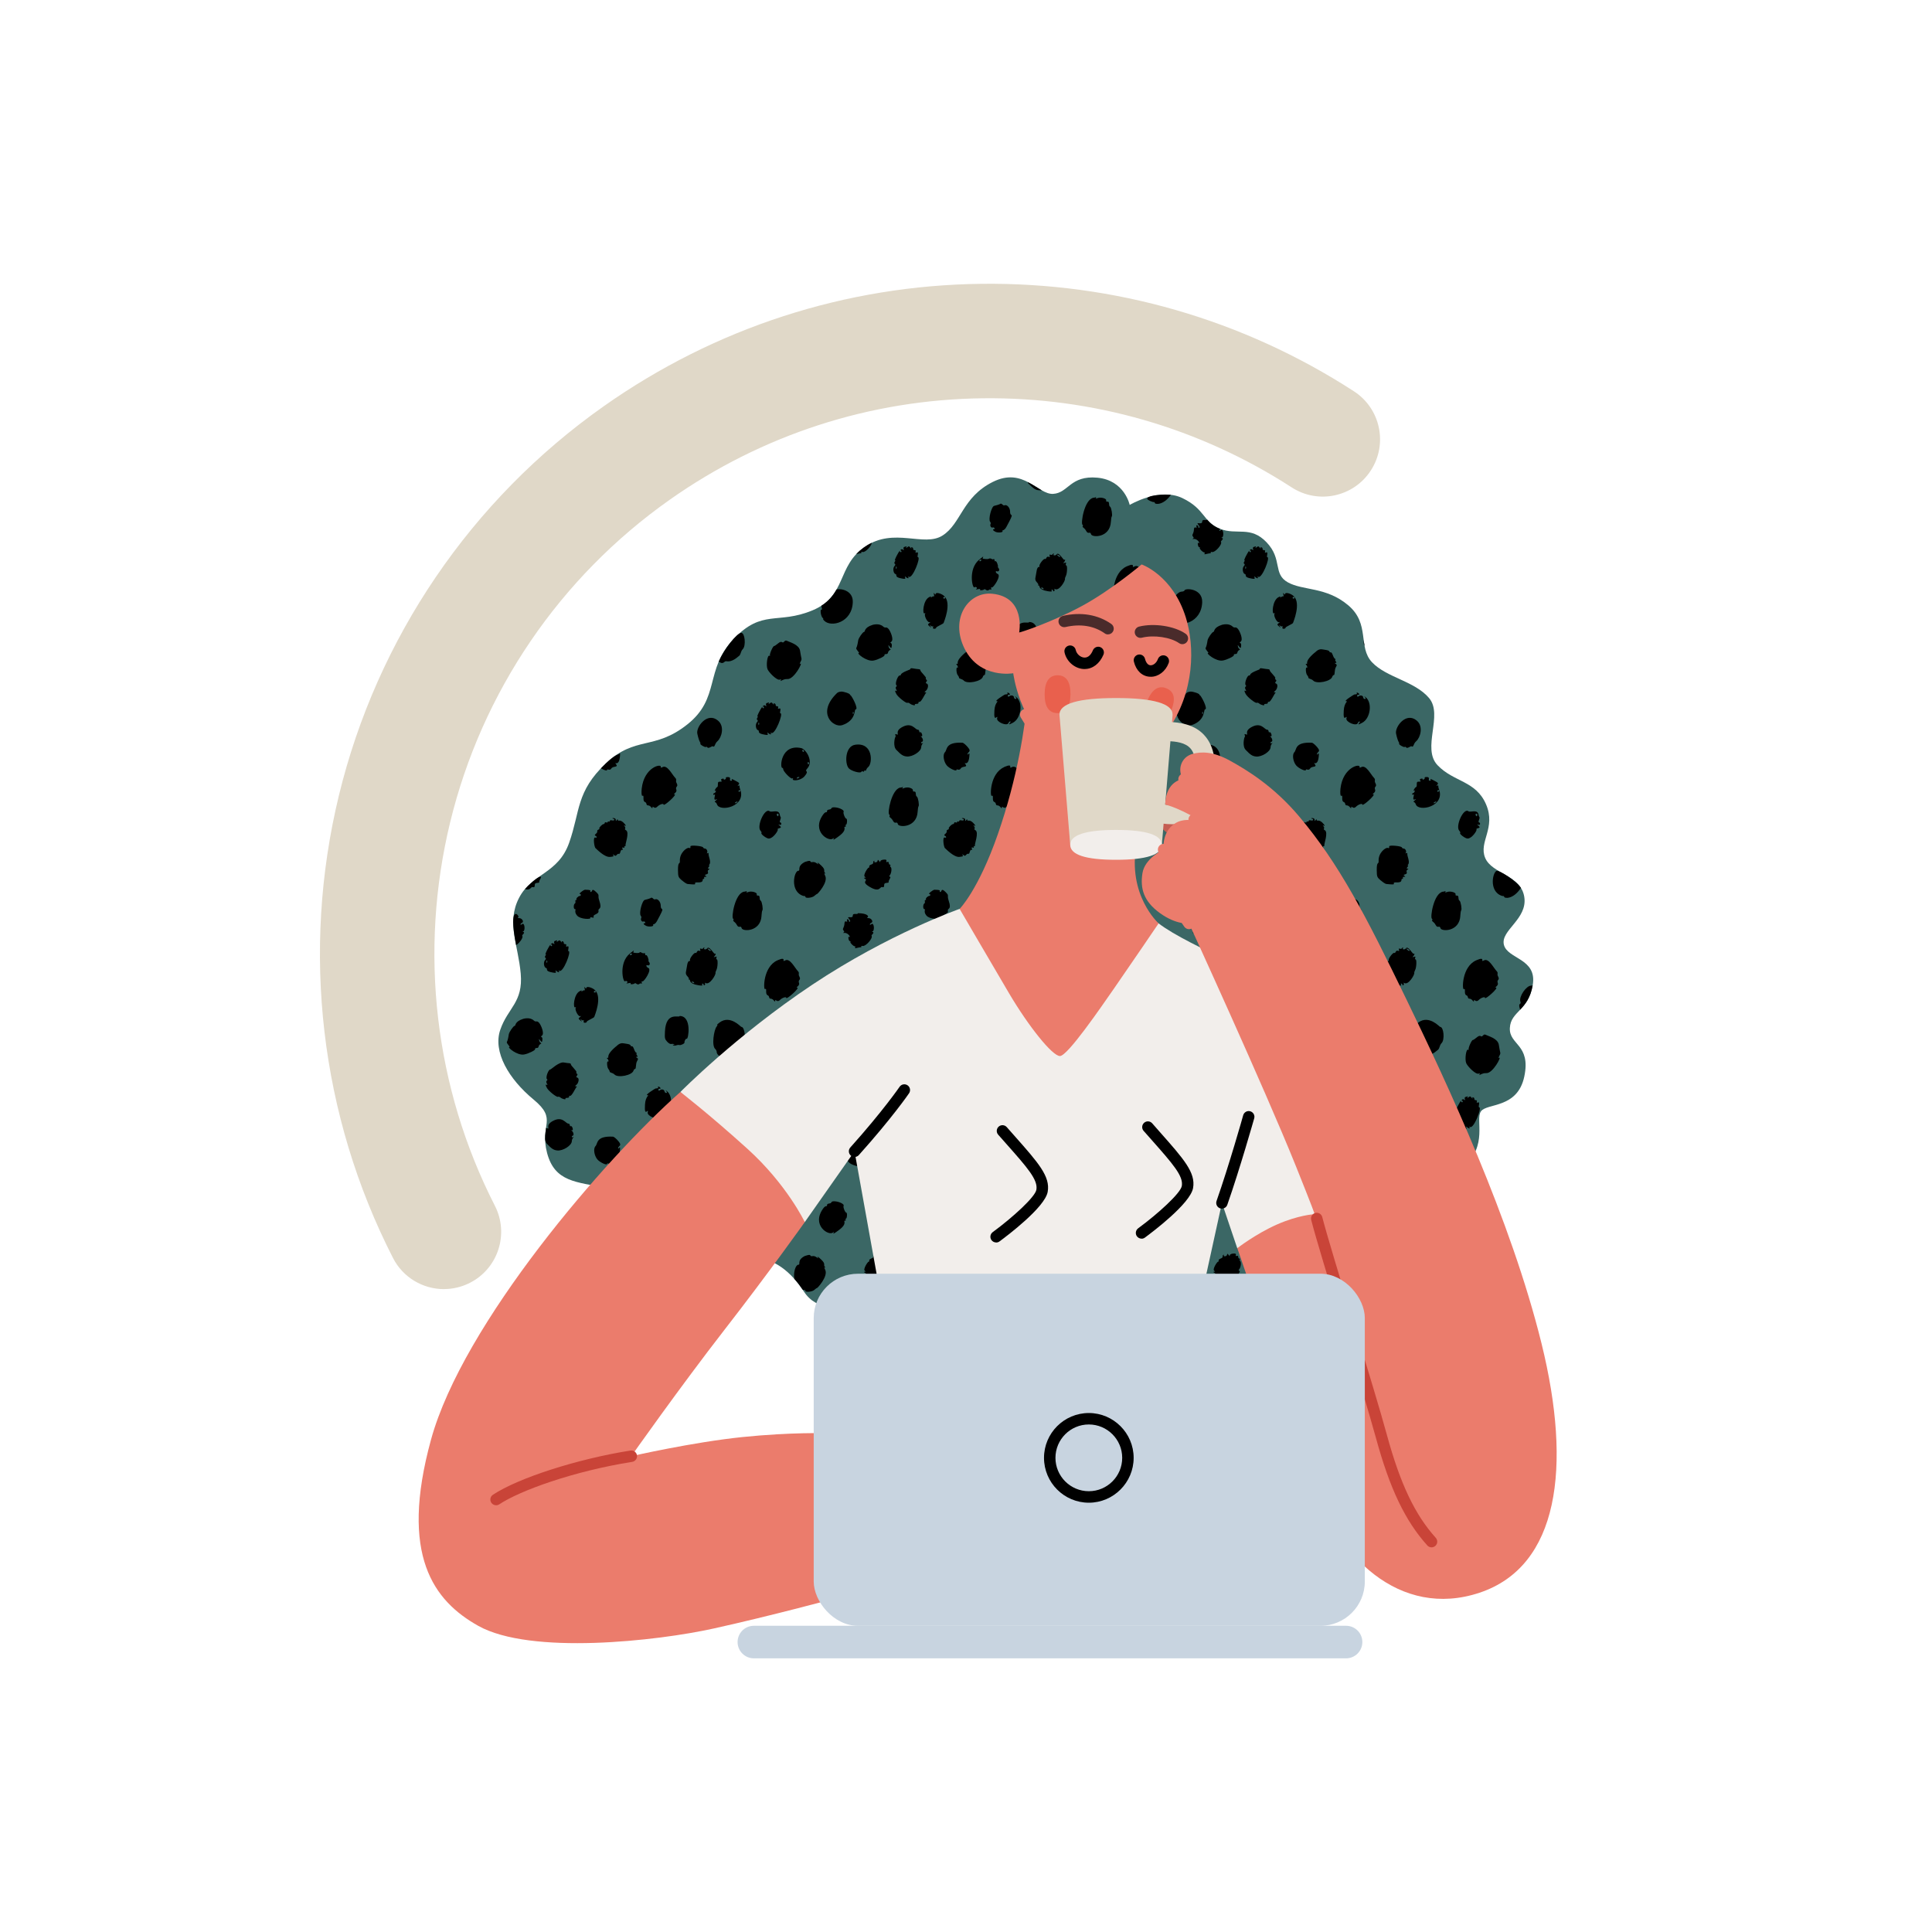 <svg xmlns="http://www.w3.org/2000/svg" id="Ebene_1" viewBox="0 0 400 400"><defs><style>      .st0 {        fill: #c55d52;      }      .st1 {        fill: #c94438;      }      .st2 {        fill: #c8d4e0;      }      .st3 {        fill: #4a2b2b;      }      .st4 {        fill: #f2eeeb;      }      .st5 {        fill: #e0d8c8;      }      .st6 {        opacity: .5;      }      .st7 {        fill: #e8442d;      }      .st8 {        fill: #eb7c6c;      }      .st9 {        fill: #3b6765;      }    </style></defs><path class="st9" d="M233.89,104.54s6.16-3.7,10.92-1.41c4.75,2.29,4.23,4.93,7.75,6.34,3.52,1.41,6.34-.7,9.68,2.82,3.35,3.52,1.23,6.51,4.4,8.28,3.17,1.76,7.92.88,12.5,4.75,4.58,3.87,1.94,8.63,4.93,11.8,2.99,3.17,8.8,3.87,11.8,7.4,2.99,3.52-1.58,10.39,1.76,13.91,3.35,3.52,7.92,3.17,10.04,8.1,2.11,4.93-1.58,7.75-.18,11.09,1.41,3.35,7.4,3.52,8.1,8.1s-4.93,6.87-4.23,9.86c.7,2.99,6.87,2.82,5.99,8.28-.88,5.46-4.58,5.46-4.75,8.98-.18,3.52,4.4,3.35,2.99,10.04-1.41,6.69-7.75,5.46-8.98,7.22-1.23,1.76,1.58,7.04-3.7,11.62-5.28,4.58-35.92,20.25-39.09,25.18-3.17,4.93-7.22,5.99-10.21,5.81s-8.45.7-10.04,2.29c-1.58,1.58-57.05.88-57.05.88,0,0-.7-5.28-6.69-5.11-5.99.18-10.74.7-13.38-3.35-2.64-4.05-6.16-7.04-10.74-7.04s-23.77-13.21-30.11-14.44c-6.34-1.23-10.74-1.23-12.33-7.22-1.58-5.99,2.29-6.87-2.82-11.09-5.11-4.23-8.45-9.86-6.87-14.44,1.58-4.58,4.75-5.63,4.23-11.62-.53-5.99-2.99-10.56-.35-15.67,2.64-5.11,8.1-4.93,10.39-11.45,2.29-6.51,1.41-10.56,7.57-16.38,6.16-5.81,10.04-2.64,16.9-8.1,6.87-5.46,3.52-11.27,9.51-17.61,5.99-6.34,9.16-2.99,16.38-5.99s4.93-9.16,10.92-13.21c5.99-4.05,12.15.18,16.02-2.29,3.87-2.47,4.05-7.92,10.39-11.09,6.34-3.17,9.33,2.64,12.5,2.47,3.17-.18,3.52-3.87,9.16-3.35,5.63.53,6.69,5.63,6.69,5.63Z"></path><g><path d="M282.33,132.46c-.02.71.01,1.01.19,1.29-.08-.42-.14-.85-.19-1.29Z"></path><path d="M289.67,153.95c-.16.16.94.83,1.15.7.11-.07.24-.03.31.09.21.34.96-.33,1.11-.23.47.32.31-.48.98-1.06.85-.75,1.53-3.07.1-4.26-2.22-1.87-4.57,1.33-4.28,2.7.41,1.95.78,1.91.63,2.06Z"></path><path d="M278.6,148.53c.22-.18.25-.14.16.19-.2.77,2.08,1.72,2.36.98.17-.44.64-.45.29-.02-.32.4-.22.4.59-.02,1.74-.88,2.19-4.19.73-5.32-.33-.26-.35-.25-.11.04.41.52-.37.39-.37.04,0-.4-.58-.57-.94-.28-.47.38-.36-.46-.1-.31.27.16.32-.23-.11-.4-.19-.07-.27-.04-.2.08.16.27-.17.23-.51.28-.05,0-2.33,1.39-1.66,1.39.47,0-.42.17-.52,1.92-.08,1.36.03,1.73.4,1.42Z"></path><path d="M294.05,161.59c.15.19.07.25-.26.24-.38-.02-.47.09-.46.55.01.8-.17.33-.54,1.01-.16.29-.16.39-.01.3.15-.09.19-.02.1.19-.19.49-.5.2-.5.54,0,.13.09.17.21.09.47-.28-.42,1.27.33,1.01.36-.12.35-.1-.02.2-.57.46.02.14.22.79.52,1.68,6.27.48,4.76-3.24-.17-.42.03-.83-.34-.6-.2.12-.19.07.01-.18.3-.36.27-.4-.78-.95-.58-.31-.72-.33-.56-.07.05.09-.03.17-.18.17-.56,0,.26-.77-.66-.77-.57,0-.36.19-.41.19.16.26-.57.49-.42.25.13-.21-.83-.12-.51.28ZM297.28,166.09c-.17.27-.75.29-.32,0,.59-.38.37,0,.32,0ZM298.01,163.68c0,.12-.42.42-.42.13,0-.39.55-.13.42-.13Z"></path><path d="M302.31,172.44c-.22.22,1.04,1.17,1.54,1.17.9,0,1.97-1.66,1.85-1.86-.24-.39,1.16-.16.41-.78-.33-.28-.34-.32-.05-.22.23.08.37.01.37-.18,0-.5-.52-.05-.22-.8.28-.7,0-.49-.08-1.04-.18-1.3-1.72-.46-2.1-.76-1.02-.82-2.78,3.13-1.89,4.04.16.17.25.37.18.44ZM305.85,168.74c.05,0-.12.57-.33,0-.14-.37.47-.37.33,0Z"></path><path d="M285.88,182.28c.44.39.95.72,1.14.74,1.5.14,1.64.13,1.55-.11-.06-.16.12-.24.49-.22,1.61.08.81-.74,1.3-.74.34,0-.2-.42.34-.42.29,0,.31-.04.08-.19-.24-.15-.21-.21.15-.32.76-.24-.07-.61.48-.97.25-.16.25-.19.01-.19-.51,0,.37-.63.07-.63-.09,0-.06-.1.05-.25.43-.55-.24-1.74-.17-2.22.02-.17-.06-.22-.21-.12-.15.09-.19.06-.11-.07.2-.32-.08-.88-.43-.88-.17,0-.33-.11-.39-.25-.11-.29-2.57-.51-2.61-.23-.04.26.1.49-.3.34-.39-.15-1.98.98-1.89,2.69.05.84-.41-.08-.39,1.91.02,1.38.05,1.45.82,2.14Z"></path><path d="M309.96,180.28c-.88,0-1.84,4.26.99,5.2.26.09.47-.06.47.2,0,.31,1.83.64,3.47-1.85-.98-1.54-4.38-3.55-4.93-3.55Z"></path><path d="M302.34,189.59c.03-.54.11-1.02.18-1.1.19-.19-.08-1.85-.33-2-.44-.28,0-1.12-.59-1.07-.19.02-.3-.09-.24-.24.15-.39-1.08-.75-1.73-.51-.33.13-.48.12-.4-.01.22-.37-.04-.05-.5-.05-1.91.36-2.67,5.35-2.27,5.6.1.06.13.18.06.29-.16.29.31.24.72,1.01.42.8.81-.04.99.65.19.75,3.94.79,4.12-2.57Z"></path><path d="M277.43,190.07c-.19.31.1.84.4.73.37-.14.6.34.31.34-.38,0-.21.31.31.55.54.25,1.63.13,1.45-.16-.18-.29.3.1.81-.87,1.89-3.5.76-1.75.76-3.14,0-.79-.62-1.52-1.13-1.33-.39.15-.42-.34-.83-.34-.17.17-1.12.42-1.33.46-.56.09-1.26,2.79-.85,3.28.12.15.17.37.1.48Z"></path><path d="M290.06,203.88c-.08-.13-.04-.24.07-.24.33,0,.11.5.43.31.31-.19-.19-.66.19-.43.83.51,2.17-1.72,2.06-2.12-.02-.09.06-.34.18-.57.28-.52.35-2.19.09-2.19-.11,0-.15-.16-.08-.34.1-.27.04-.31-.27-.2-.31.12-.34.09-.15-.1.29-.29.37-.69.1-.53-.2.12-1.18-1.78-1.6-1.12-.18.29-.79.26-.63,0,.17-.28-.04-.27-.21-.01-.22.35-.81-.26-.6.3.09.25.04.3-.21.21-.51-.19-.47.61-.75.44-.26-.16-1.28,1.17-1.16,1.5.2.51-.4-.46-.62,1.23-.15,1.18-.48,1.51.09,2.11.24.25.36.49.29.56-.07.07-.02.13.13.13.29,0-.32.82,1.88,1.17.67.11.88.08.77-.1ZM291.82,196.8c0,.3-.63-.29-.63-.37,0-.2.86.37.63.37ZM288.19,203.52c-.35-.14-.42-.29-.12-.29.25,0,.56.47.12.29Z"></path><path d="M303.06,204.8c.5-.31-.05,1.04.53,1.26.5.19.15.71.67.71.57,0,.88.94.9.45.02-.59.33.49,1.01-.2.46-.46,1.29-.73,1.29-.42,0,.46,2.91-2.13,2.26-2.13-.47,0,.59-.33.38-.94-.28-.77.5-.55.07-1.35-.34-.62.14-.66-.32-1.14-.65-.67-1.62-2.73-2.61-2.2-.29.16-.39.15-.35-.03.15-.7-1.23.03-1.29.03-2.97,1.34-2.9,6.16-2.54,5.94Z"></path><path d="M284.77,243.75c-.34-.62.14-.66-.32-1.14-.65-.67-1.62-2.73-2.61-2.2-.29.16-.39.15-.35-.03.15-.7-1.23.03-1.29.03-2.97,1.34-2.91,6.17-2.54,5.94.5-.31-.05,1.04.53,1.26.5.19.15.71.67.71.57,0,.88.94.9.45.02-.59.33.49,1.01-.2.46-.46,1.29-.73,1.29-.42,0,.46,2.91-2.13,2.26-2.13-.47,0,.59-.33.38-.94-.28-.78.5-.54.07-1.35Z"></path><path d="M317.01,204.06c-1.02,0-2.59,2.32-2.23,3.3.3.82-.63,0-.05,1.69,1.03-1.1,2.14-2.43,2.59-5.04-.09.03-.18.06-.31.06Z"></path><path d="M298.16,212.61c-.1,0-2.31-2.53-4.46-.94.02,0-.71.52-.53.52.1,0,.05.16-.13.36-.53.65-1.09,3.95-.26,4.65.15.13.29.41.29.6,0,.73,1.24,1.38,1.58.83.08-.12.23-.19.38-.16,1.27.25,2.38-.91,2.52-.99.57-.32.42-1.03.92-1.52.69-.69.44-3.36-.31-3.36Z"></path><path d="M285.38,210.34c0,.53-2.83-1.11-3.04,3.23-.07,1.4-.03,1.57.46,2.1.35.38.67.54.93.47.52-.14.77.4.4.17-.33-.2-.17.36.48.13.25-.09.57-.13.71-.08.29.1,1.11-.3,1.07-.53-.06-.29.28-.88.46-.77.34.21,1.13-4.71-1.46-4.71Z"></path><path d="M310.61,217.93c-.08-.28-.18-.97-.3-1.65-.23-1.3-2.21-1.77-2.67-2.02-.4-.22-.55.13-.61.13-.49.59-.34-.42-1.33.43-.33.29-.68.51-.78.51-.25,0-.99,1.72-.85,1.96.06.1.01.12-.11.05-.42-.26-.73,2-.39,2.79.27.64,1.93,2.38,2.57,2.15.25-.09.3-.05.19.14-.29.48.46-.31,1.38-.24,1.36.1,3.25-3.52,2.68-3.19-.44.25.34-.68.23-1.04Z"></path><path d="M293.22,235.02c.85-.75,1.53-3.07.1-4.26-2.22-1.87-4.57,1.33-4.28,2.7.41,1.95.78,1.91.63,2.06-.16.16.94.83,1.15.7.11-.07.24-.03.31.09.21.34.96-.33,1.11-.23.47.32.31-.48.98-1.06Z"></path><path d="M306.25,229.24c-.31,0,.32-1.2-.27-.98-.23.09-.3.03-.22-.18.07-.19-.01-.3-.22-.3-.51,0-.07-.42-.52-.58-.19-.07-.24,0-.15.19.08.15,0,.1-.17-.1-.28-.35-.35-.37-.68-.1-.23.18-.31.2-.21.03.27-.45-.09-.13-.32-.13-.23.06-.31.22-.22.45.11.29.08.31-.2.09q-.4-.32-1.25,1.35c-.31.6-.45,1.04-.31.96.41-.24-.43.44-.06.67.16.1.14.25-.09.5-.36.41-.23,1.45.21,1.62.54.21-.44.66,1.48.97.56.09.65.05.54-.24-.1-.27-.07-.29.15-.09.35.33.69.34.5.02-.09-.15-.06-.18.11-.07.76.47,2.54-4.06,1.9-4.06ZM301.81,231.58c-.15.4-.18-.56-.02-.4.08.08.07.4.02.4ZM302.5,227.99c0-.46.36,0,.31,0,.17.28-.31.28-.31,0Z"></path><path d="M282.25,225.99c0-.4-.58-.57-.94-.28-.47.38-.36-.46-.1-.31.27.16.32-.23-.11-.4-.19-.07-.27-.04-.2.08.16.27-.17.23-.51.28-.05,0-2.33,1.39-1.66,1.39.47,0-.42.17-.52,1.92-.08,1.36.03,1.73.4,1.42.22-.18.25-.14.16.19-.2.77,2.08,1.72,2.36.98.17-.44.64-.45.29-.02-.32.4-.22.4.59-.02,1.74-.88,2.19-4.19.73-5.32-.33-.26-.35-.25-.11.04.41.52-.37.39-.37.04Z"></path><path d="M277.56,203.44c-.08-.23-.03-.32.14-.25.29.12,2.03-2.45,1.2-2.79-.42-.17-.56-.71-.15-.55.4.15.62-.3.32-.66-.14-.17-.19-.29-.13-.29.14,0-.25-1.29-.51-1.14-.28.17-.08-.62-.41-.42-.28.18-.75-.4-.9-.16-.15.24-.96.1-1.24.06-.36-.04.7-1.06-.81.19-2.33,1.92-1.41,5.98-1,5.73.33-.21.72.14.4.35-.19.13-.08.14.31.05.42-.1.56-.07.46.08-.14.22.64.17.87-.06.18-.18.51.48.95.13.38-.31.65.19.49-.27ZM275.53,197.52c0,.11-.42.43-.42.13,0-.39.55-.13.42-.13Z"></path><path d="M277.66,164.78c.5-.31-.05,1.04.53,1.26.5.19.15.71.67.71.57,0,.88.94.9.45.02-.59.33.49,1.01-.2.46-.46,1.29-.73,1.29-.42,0,.46,2.91-2.13,2.26-2.13-.47,0,.59-.33.38-.94-.28-.78.5-.54.07-1.35-.34-.62.14-.66-.32-1.14-.65-.67-1.62-2.73-2.61-2.2-.29.16-.39.15-.35-.03.17-.76-3.45-.01-3.96,4.47-.1.92-.01,1.59.13,1.5Z"></path><path d="M297.88,244.85c-.17-.42.03-.83-.34-.6-.2.12-.19.07.01-.18.3-.36.27-.4-.78-.95-.58-.31-.72-.33-.56-.07.05.09-.03.17-.18.17-.56,0,.26-.77-.66-.77-.57,0-.36.19-.41.19.16.26-.57.49-.42.25.13-.21-.83-.11-.51.28.15.19.07.25-.26.24-.38-.02-.47.09-.46.55.01.75-.15.38-.47.9-.14.22-.31.55-.08.42.15-.09.19-.02.1.19-.19.49-.5.2-.5.54,0,.13.09.17.21.09.47-.28-.42,1.27.33,1.01.36-.12.35-.1-.02.2-.55.44-.04.18.19.72,4.96-2.92,4.92-2.85,4.8-3.17Z"></path><path d="M213.55,100.71c.91.81,1.13.77,2.17.83-.59-.33-4.63-3-2.17-.83Z"></path><path d="M238.61,103.91c.26.09.47-.06.47.2,0,.34,1.77.58,3.34-1.66-1.95-.24-7.15.34-3.8,1.46Z"></path><path d="M224.17,108.93c-.16.29.31.24.72,1.01.42.8.81-.04.99.65.19.75,3.94.79,4.12-2.57.03-.54.11-1.02.18-1.09.19-.19-.08-1.85-.33-2-.44-.28,0-1.12-.59-1.07-.19.02-.3-.09-.24-.24.15-.39-1.08-.75-1.73-.51-.33.13-.48.12-.4-.01.22-.37-.04-.05-.5-.05-1.91.36-2.67,5.35-2.27,5.6.1.06.13.18.06.29Z"></path><path d="M246.97,111.52c-.15.07-.08.1.15.07.86-.11,1.5,1.13.98.81-.23-.14-.08.91.22.91.13,0,.17.05.09.13-.15.15.6.92.9.92.12,0,.16.11.08.24-.1.17,0,.2.35.1.69-.19,1.07-.08.93-.32-.06-.1.05-.14.26-.09.63.16,2.2-1.62,1.86-2.1-.13-.18.72-.62.23-.81-.21-.08-.21-.11-.02-.12.43-.03.35-1.98-.27-1.47-.39.32-.37-.08-.05-.26-1.18-.45-1.98-1.05-2.76-1.95-.14.25-1.02-.2-1.02.42,0,.77-1.5-.12-.76.7.53.59-.08.72-.02.43.07-.32-.59-.61-.41-.13.09.23.03.3-.18.22-.2-.08-.31.03-.33.32-.06,1.14-.57,1.14-.19,1.57.18.21.17.31-.03.41Z"></path><path d="M205.09,108.49c-.19.31.1.84.4.73.37-.14.6.34.31.34-.38,0-.21.31.31.55.54.25,1.63.13,1.45-.16-.18-.29.3.1.81-.87,1.89-3.5.76-1.75.76-3.14,0-.79-.62-1.52-1.13-1.33-.39.15-.42-.34-.83-.34-.17.17-1.12.42-1.33.46-.56.09-1.26,2.79-.85,3.28.12.15.17.37.1.48Z"></path><path d="M215.2,117.21c.2.51-.4-.46-.62,1.23-.15,1.18-.48,1.51.09,2.11.24.25.36.49.29.56-.07.07-.02.13.13.13.29,0-.32.82,1.88,1.17.67.11.88.08.77-.1-.08-.13-.04-.24.07-.24.33,0,.11.5.43.31.31-.19-.19-.66.19-.43.83.51,2.17-1.72,2.06-2.12-.02-.09.06-.34.18-.57.28-.52.35-2.19.09-2.19-.11,0-.15-.16-.08-.34.1-.27.04-.31-.27-.2s-.34.09-.15-.1c.29-.29.37-.69.1-.53-.2.12-1.18-1.78-1.6-1.12-.18.29-.79.26-.63,0,.17-.28-.04-.27-.21-.01-.22.35-.81-.26-.6.3.09.25.04.3-.21.21-.51-.19-.47.61-.75.44-.26-.16-1.28,1.17-1.16,1.5ZM219.48,115.23c0,.3-.63-.29-.63-.36,0-.2.86.36.63.36ZM215.73,121.65c.25,0,.56.47.12.29-.35-.14-.42-.29-.12-.29Z"></path><path d="M230.72,123.23c.5-.31-.05,1.03.53,1.26.5.19.15.71.67.71.57,0,.88.94.9.45.02-.59.33.49,1.01-.2.46-.46,1.29-.73,1.29-.42,0,.46,2.91-2.13,2.26-2.13-.47,0,.59-.33.38-.94-.28-.77.5-.55.07-1.35-.34-.62.14-.66-.32-1.14-.65-.67-1.62-2.73-2.61-2.2-.29.16-.39.15-.35-.03.15-.7-1.23.03-1.29.03-2.97,1.34-2.9,6.16-2.54,5.94Z"></path><path d="M207.87,158.84c-2.97,1.34-2.91,6.17-2.54,5.94.5-.31-.05,1.04.53,1.26.5.19.15.71.67.71.57,0,.88.94.9.45.02-.59.33.49,1.01-.2.46-.46,1.29-.73,1.29-.42,0,.46,2.91-2.13,2.26-2.13-.47,0,.59-.33.38-.94-.28-.78.5-.54.07-1.35-.34-.62.14-.66-.32-1.14-.65-.67-1.62-2.73-2.61-2.2-.29.16-.39.15-.35-.03.15-.7-1.23.03-1.29.03Z"></path><path d="M263.78,126.98c.15-.09.19-.05.09.1-.25.4.52,1.87.91,1.74.26-.09.25-.05-.04.19-.36.29-.35.32.1.71q.48.41.17-.01c-.28-.38-.28-.39.02-.16.47.37.67-.14.49.31-.21.52.73.29.63.14-.13-.21,1.57-.82,1.57-1.07,0-.05,1.72-4.03.12-5.52-.63-.58-1.78-.85-1.79-.42,0,.17-.08.15-.23-.06-.19-.25-.21-.22-.11.18.15.64,0,.13-.46.5-.21.17-.27.18-.18.02.11-.18.02-.18-.35,0-1.29.62-1.46,3.67-.94,3.35ZM267.63,123.74c.21-.36.43,0,.38,0,.14.24-.52.24-.38,0Z"></path><path d="M242.44,125.78c.11.29.08.46-.06.46-.32,0-.06,1.48.29,1.71.15.09.19.17.1.17s.01.19.22.4c1.38,1.43,5.75.42,5.91-3.82.11-2.88-3.47-2.98-3.66-2.47.05,0-.15.26-.57.26-1.02,0-2.59,2.32-2.23,3.3Z"></path><path d="M251.22,130.83c-.26,0-1.14,1.27-1.21,1.75-.1.71-.26,1.36-.39,1.56-.18.29.81,1.06.5,1.06-.5,0,1.61,1.81,3.06,1.55.9-.16,2.41-.91,2.28-1.13-.07-.11.07-.21.3-.21.62,0,.22-.48.79-.81.48-.28-.07-.05-.23-.7-.1-.42-.08-.43.15-.11.38.5.45.48.5-.15.06-.77-.62-.4-.11-.78.6-.45-.2-2.24-.57-2.66-.55-.61-.57,0-1.13-.51-.8-.73-2.08-.34-2.13-.34-1.91.59-1.53,1.47-1.81,1.47Z"></path><path d="M220.82,130.62c.1,0,.05.16-.13.36-.53.65-1.09,3.95-.26,4.65.15.13.29.41.29.6,0,.73,1.24,1.38,1.58.83.08-.12.23-.19.38-.16,1.27.25,2.38-.91,2.52-.99.57-.32.42-1.03.92-1.52.69-.69.44-3.36-.31-3.36-.1,0-2.31-2.53-4.46-.94.02,0-.71.52-.53.52Z"></path><path d="M211.4,134.57c.52-.14.77.4.4.17-.33-.2-.17.36.48.13.25-.09.57-.13.71-.08.29.1,1.11-.3,1.07-.53-.06-.29.28-.88.46-.77.34.21,1.13-4.71-1.46-4.71,0,.53-2.83-1.11-3.04,3.23-.07,1.4-.03,1.57.46,2.1.35.38.67.54.93.47Z"></path><path d="M235.36,140.59c1.36.1,3.25-3.52,2.68-3.19-.44.25.34-.68.23-1.04-.08-.28-.18-.97-.3-1.65-.23-1.3-2.21-1.77-2.67-2.02-.4-.22-.55.13-.61.13-.49.59-.34-.42-1.33.43-.33.29-.68.51-.78.51-.25,0-.99,1.72-.85,1.96.06.1.01.12-.11.05-.42-.26-.73,2-.39,2.79.27.64,1.93,2.38,2.57,2.15.25-.09.3-.05.19.14-.29.48.46-.31,1.38-.24Z"></path><path d="M270.39,137.61c.25.18.39.75.15.61-.28-.17-.21,1.2.08,1.54.15.17.27.41.27.52,0,.3.59.21,1.02.65.73.73,3.6.15,3.91-.79.07-.21.21-.38.32-.38.3,0,.07-1.04.46-1.68.22-.35.21-.46-.05-.63-.25-.16-.26-.2-.03-.2.49,0-.28-.46-.04-.7.22-.22-.15.18-.52-.87-.39-1.09-.55-.32-.7-.76-.12-.33-.79-.35-1.52-.48-.9-.17-1.49.74-1.62.74-2.31,2-1.11,2.27-1.66,2.27-.17,0-.19.06-.06.15Z"></path><path d="M260.77,138.52c.48,0-1.83.61-1.94,1.19-.02.11-.1.17-.18.14-.4-.13-1.07,1.66-.75,1.99.37.37-.4.19-.02.91.17.31.17.39,0,.29-.31-.19-.29.08.05.68.35.63,2.02,1.94,2.27,1.79.11-.07.33,0,.52.16.38.31,1.19.49,1.02.22-.06-.09.11-.16.36-.16.66.01.25-.59.54-.42.36.22,1.22-1.7,1.38-1.81.13-.1.09-.16-.09-.16-.25,0-.24-.05.03-.26.52-.4.69-1.38.27-1.54-.25-.09-.28-.19-.1-.4.39-.46-.3-.38-.1-.72.15-.25-1.15-1.33-1.15-1.66,0-.29-.49-.17-1.43-.36-.44-.09-.66-.05-.66.11Z"></path><path d="M246.45,143.19c-.57.05-.72.26-.77.26-4.38,4.18-.8,7.3,1.04,6.68,2.89-.97,2.47-3.25,2.75-3.25.75,0-.9-3.06-1.09-2.97-.07.03-.09,0-.06-.07.09-.21-1.31-.7-1.87-.65ZM249.01,147.37c.08.08.07.4.02.4-.15.4-.18-.55-.02-.4Z"></path><path d="M220.98,149.19c-2.22-1.87-4.57,1.33-4.28,2.7.41,1.95.78,1.91.63,2.06-.16.16.94.83,1.15.7.11-.07.24-.03.31.09.21.34.96-.33,1.11-.23.47.32.31-.48.98-1.06.85-.75,1.53-3.07.1-4.26Z"></path><path d="M229.18,148.36c.41-.24-.43.44-.06.67.16.1.14.25-.09.5-.36.41-.23,1.45.21,1.62.54.21-.44.66,1.48.97.56.09.65.05.54-.24-.1-.27-.07-.29.15-.09.35.33.69.34.5.02-.09-.15-.06-.18.11-.07.76.47,2.54-4.06,1.9-4.06-.31,0,.32-1.2-.27-.98-.23.09-.3.03-.22-.18.07-.19-.01-.3-.22-.3-.51,0-.07-.42-.52-.58-.19-.07-.24,0-.15.19.08.15,0,.1-.17-.1-.28-.35-.35-.37-.68-.1-.23.18-.31.2-.21.03.27-.45-.09-.13-.32-.13-.23.06-.31.22-.22.45.11.29.08.31-.2.09q-.4-.32-1.25,1.35c-.31.6-.45,1.04-.31.96ZM230.47,146.42c.17.28-.31.28-.31,0,0-.46.36,0,.31,0ZM229.47,150.01c-.15.4-.18-.56-.02-.4.08.08.07.4.02.4Z"></path><path d="M257.72,118.83c.54.21-.44.66,1.48.97.56.09.65.05.54-.24-.1-.27-.07-.29.15-.09.35.33.69.34.5.02-.09-.15-.06-.18.11-.07.76.47,2.54-4.06,1.9-4.06-.31,0,.32-1.2-.27-.98-.23.09-.3.03-.22-.18.07-.19-.01-.3-.22-.3-.51,0-.07-.42-.52-.58-.19-.07-.24,0-.15.19.08.15,0,.1-.17-.1-.28-.35-.35-.37-.68-.1-.23.18-.31.2-.21.03.27-.45-.09-.13-.32-.13-.23.06-.31.22-.22.45.11.29.08.31-.2.09q-.4-.32-1.25,1.35c-.31.6-.45,1.04-.31.96.41-.24-.43.44-.06.67.16.1.14.25-.09.5-.36.41-.23,1.45.21,1.62ZM258.95,114.1c.17.28-.31.28-.31,0,0-.46.36,0,.31,0ZM257.93,117.29c.08.08.07.4.02.4-.15.4-.18-.56-.02-.4Z"></path><path d="M263.06,154.69c0-.65.73-1.1.26-.83-.36.2-.31-.29-.09-.29.31,0,.21-.7-.15-1-.19-.15-.22-.22-.08-.15.54.27.14-1.01-.17-.82-.29.18-.03-.53-.5-.53-.52,0-1.19-1.57-3.09-.6-1.9.96-.51,1.86-1.28,1.57-.63-.24,0,.31-.27.58-.1.1-.53,1.86.22,2.64.97,1.02,1.39,1.29,2.13,1.37,1.19.13,3.01-1.04,3.02-1.93Z"></path><path d="M208.98,144.14c-.47.38-.36-.46-.1-.31.27.16.32-.23-.11-.4-.19-.07-.27-.04-.2.08.16.27-.17.23-.51.28-.05,0-2.33,1.39-1.66,1.39.47,0-.42.17-.52,1.92-.08,1.36.03,1.73.4,1.42.22-.18.25-.14.16.19-.2.77,2.08,1.72,2.36.98.17-.44.64-.45.29-.02-.32.4-.22.4.59-.02,1.74-.88,2.19-4.19.73-5.32-.33-.26-.35-.25-.11.04.41.52-.36.39-.36.04,0-.4-.58-.57-.94-.28Z"></path><path d="M268.33,158.44c.5.63,2.04,1.35,2.04.96,0-.32.56.25.87-.28.35-.6,1.58-.15.95-.95-.47-.59.63.7.84-1.54.06-.65.02-.79-.14-.56-.13.19-.22.21-.22.06,0-.38.42-.35.42-.79,0-.35-1.15-1.56-1.5-1.57-3.58-.17-3.09,1.45-3.61,1.97-.48.48-.29,1.9.36,2.71Z"></path><path d="M238.21,154.89c-4.24-.89-4.43,4.09-3.92,4.09.11,0,.21.13.21.27,0,.48,1.59,2.1,1.88,1.92.19-.12.23-.09.12.08-.29.49,1.58.44,2.4-.52,1.15-1.35-.18-.81.57-1.61,1.38-1.47-.27-4.03-1.26-4.24ZM239.8,157.94c.16.26-.24.49-.24.08,0-.57.29-.08.24-.08ZM237.83,160.94c0,.1-.7.41-.52.13.22-.36.66-.13.52-.13ZM238.46,155.44c0-.46.36,0,.31,0,.17.28-.31.28-.31,0Z"></path><path d="M221.71,161.59c.15.19.07.25-.26.24-.38-.02-.47.09-.46.55.01.8-.17.33-.54,1.01-.16.29-.16.39-.01.3.15-.09.19-.02.1.19-.19.49-.5.2-.5.54,0,.13.09.17.21.09.47-.28-.42,1.27.33,1.01.36-.12.35-.1-.02.2-.57.46.02.14.22.79.52,1.68,6.27.48,4.76-3.24-.17-.42.03-.83-.34-.6-.2.12-.19.07.01-.18.3-.36.27-.4-.78-.95-.58-.31-.72-.33-.56-.07.05.09-.03.17-.18.17-.56,0,.26-.77-.66-.77-.57,0-.36.19-.41.19.16.26-.57.49-.42.25.13-.21-.83-.12-.51.28ZM224.94,166.09c-.17.27-.75.29-.32,0,.59-.38.37,0,.32,0ZM225.67,163.68c0,.12-.42.42-.42.13,0-.39.55-.13.42-.13Z"></path><path d="M249.39,154.19c-2.14.31-2.19,3.97-1.32,4.89.53.56,2.36,1.08,2.58.73.08-.13.25-.16.37-.08.32.21.14-.37.44-.19.3.18.02-.21.67-.77.87-.76,1-5.12-2.73-4.58Z"></path><path d="M242.75,168.66c-2.46,3.44,1.15,5.68,2.03,4.96.27-.22.3-.22.16.02-.21.36.07.22,1.09-.54,1.93-1.43.74-1.94,1.27-1.94.38,0-.1-.42.18-.42.23,0,.32-1.25.07-1.25s-.71-1.17-.56-1.42c.18-.3-.71-.8-1.61-.91-.95-.11-.86.18-.92.18-.16.41-.9.11-.9.59s-.2-.15-.82.72Z"></path><path d="M233.78,168.73c-.18-1.3-1.72-.46-2.1-.76-1.02-.82-2.78,3.13-1.89,4.04.16.17.25.37.18.44-.22.22,1.04,1.17,1.54,1.17.9,0,1.97-1.66,1.85-1.86-.24-.39,1.16-.16.41-.78-.33-.28-.34-.32-.05-.22.23.08.36.01.36-.18,0-.5-.52-.05-.22-.8.28-.7,0-.49-.08-1.04ZM233.18,168.74c-.14-.37.47-.37.33,0,.05,0-.12.57-.33,0Z"></path><path d="M274.29,171.89c-.52-.29.13-.31-.28-.82-.2-.25-.2-.29-.01-.17.42.25.31-.05-.21-.57-.8-.8-1.19-.16-1.19-.62,0-.13-.1-.09-.21.07-.18.27-.21.26-.21-.05,0-.52-1.07-.36-.57-.22.37,0,.43.51-.26.33-.61-.15-.3.45-.63.25-.32-.19-.05.35-.52.18-.44-.16-.21.34-.52.34-.29,0-1.04.77-.9.92.07.07-.03.18-.22.25-.46.17.05.41-.48.83-.27.22-.31.35-.11.43.37.16.33.51-.04.36-.51-.19-.21,2.04.07,2.21.09.05,1.9,2.01,3.06,1.79.5-.09.78-.03.57-.38-.12-.2-.08-.2.17,0,.27.22.37.21.58-.05.41-.49.55.17.75-.62.07-.29.23-.47.35-.4.14.09.17,0,.08-.23-.1-.27-.05-.33.19-.24.19.07.27.04.2-.08-.18-.29.37-.14.24-.36-.12-.21.88-2.73.09-3.16Z"></path><path d="M252.71,178.99c-.29.11-.48.3-.42.42.07.12.03.21-.09.21-.22,0-1.26,1.63-.81,1.91.23.14.22.18-.03.19-.24,0-.22.06.07.23.74.42-1.02.52,1.03,1.71,2.12,1.23,2.02-.19,2.54,0,.38.14.36-.13.4-.54.04-.52,1.01-.17.91-.53-.08-.31.66-1.08.24-1.08-.16,0-.15-.1.03-.33.32-.4.43-1.49.16-1.66-.3-.19.17-.51-.18-.51s-.06-.73-.52-.55c-.21.08-.27.02-.19-.19.07-.2-.03-.3-.3-.3-1.57,0-.64,1-1.18.32-.56-.7-.05.2-.75.25-.25.02-.35-.06-.27-.2.08-.14.04-.17-.1-.08-.36.22.21.46-.55.75Z"></path><path d="M215,175.55c-.39-.15-1.98.98-1.89,2.69.05.84-.41-.08-.39,1.91.02,1.38.05,1.45.82,2.14.44.39.95.72,1.14.74,1.5.14,1.64.13,1.55-.11-.06-.16.12-.24.49-.22,1.61.08.81-.74,1.3-.74.34,0-.2-.42.34-.42.29,0,.31-.04.08-.19-.24-.15-.21-.21.15-.32.76-.24-.07-.61.48-.97.25-.16.25-.19.01-.19-.51,0,.37-.63.07-.63-.09,0-.06-.1.05-.25.43-.55-.24-1.74-.17-2.22.02-.17-.06-.22-.21-.12-.15.09-.19.06-.11-.07.2-.32-.08-.88-.43-.88-.17,0-.33-.11-.39-.25-.11-.29-2.57-.51-2.61-.23-.04.26.1.49-.3.34Z"></path><path d="M239.08,185.68c0,.36,1.42.21,1.86-.2.25-.23.49-.4.56-.39.1.01,2.35-2.44,1.67-3.78-.2-.4-.22-.57-.06-.48.2.11.2.08.01-.13-.39-.42.26-.52-.72-1.46-.71-.68-.94-.8-.7-.39.25.42-.46-.5-1.11-.37-.25.05-.46,0-.46-.09,0-.39-1.16.09-1.21.09-1.68.9-.75,1.79-1.29,1.79-.88,0-1.84,4.26.99,5.2.26.09.47-.06.47.2Z"></path><path d="M268.2,184.77c-1.14-1.14-.79-.1-1.18-.1-.13,0-.17-.08-.1-.19.04-.06.14-.27-1.14-.27-.46.15-1.34.87-1.06.87.3,0,.3.42,0,.42s-.83.55-.67.71c.07.07.02.13-.1.13-.35,0,.09.51-.25.73-.29.18-.29,1.15,0,1.15.41,0-.3.47.46,1.35.7.81,2.93.79,2.75.5-.1-.16.01-.2.32-.11.33.09.44.04.35-.16-.2-.48,1.15-.51,1.01-1.18-.15-.72.85-.1.17-2.13-.42-1.25.17-.98-.57-1.71Z"></path><path d="M230,189.59c.03-.54.11-1.02.18-1.1.19-.19-.08-1.85-.33-2-.44-.28,0-1.12-.59-1.07-.19.02-.3-.09-.24-.24.15-.39-1.08-.75-1.73-.51-.33.13-.48.12-.4-.01.22-.37-.04-.05-.5-.05-1.91.36-2.67,5.35-2.27,5.6.1.06.13.18.06.29-.16.29.31.24.72,1.01.42.8.81-.04.99.65.19.75,3.94.79,4.12-2.57Z"></path><path d="M262.17,164.95c-.44-.28,0-1.12-.59-1.07-.19.02-.3-.09-.24-.24.16-.41-1.13-.74-1.73-.51-.33.13-.48.12-.4-.01.22-.37-.04-.05-.5-.05-1.8.34-2.74,5.31-2.27,5.6.1.06.13.18.06.29-.16.29.31.24.72,1.01.42.8.81-.04.99.65.19.75,3.94.79,4.12-2.57.03-.54.11-1.02.18-1.09.19-.19-.08-1.85-.33-2Z"></path><path d="M252.72,191.35c-.42.34-.37-.15.02-.3.47-.18,0-.96-.58-.96-.33,0-.38-.05-.19-.18.3-.2-.09-.84-2.04-.84,0,.42-1.04-.17-1.04.5,0,.77-1.5-.12-.76.7.53.59-.08.72-.02.43.07-.32-.59-.61-.41-.13.09.23.03.3-.18.22-.2-.08-.31.03-.33.32-.06,1.14-.57,1.14-.19,1.57.18.21.17.31-.03.41-.15.07-.08.1.15.07.86-.11,1.5,1.13.98.81-.23-.14-.08.91.22.91.13,0,.17.05.09.13-.15.15.6.92.9.92.12,0,.16.11.08.24-.1.17,0,.2.35.1.69-.19,1.07-.08.93-.32-.06-.1.05-.14.26-.09.63.16,2.2-1.62,1.86-2.1-.13-.18.72-.62.23-.81-.21-.08-.21-.11-.02-.12.43-.03.35-1.98-.27-1.47Z"></path><path d="M205.8,191.13c-.38,0-.21.31.31.55.54.25,1.63.13,1.45-.16-.18-.29.3.1.81-.87,1.89-3.5.76-1.75.76-3.14,0-.79-.62-1.52-1.13-1.33-.39.15-.42-.34-.83-.34-.17.17-1.12.42-1.33.46-.56.09-1.26,2.79-.85,3.28.12.15.17.37.1.48-.19.31.1.84.4.73.37-.14.6.34.31.34Z"></path><path d="M220.48,201.4c-.02-.09.06-.34.18-.57.28-.52.35-2.19.09-2.19-.11,0-.15-.16-.08-.34.1-.27.04-.31-.27-.2s-.34.09-.15-.1c.29-.29.37-.69.1-.53-.2.12-1.18-1.78-1.6-1.12-.18.29-.79.26-.63,0,.17-.28-.04-.27-.21-.01-.22.35-.81-.26-.6.3.09.25.04.3-.21.21-.51-.19-.47.61-.75.44-.26-.16-1.28,1.17-1.16,1.5.2.51-.4-.46-.62,1.23-.15,1.18-.48,1.51.09,2.11.24.25.36.49.29.56-.07.07-.02.13.13.13.29,0-.32.82,1.88,1.17.67.11.88.08.77-.1-.08-.13-.04-.24.07-.24.33,0,.11.5.43.31.31-.19-.19-.66.19-.43.83.51,2.17-1.72,2.06-2.12ZM219.48,196.8c0,.3-.63-.29-.63-.37,0-.2.86.37.63.37ZM215.85,203.52c-.35-.14-.42-.29-.12-.29.25,0,.56.47.12.29Z"></path><path d="M237.51,201.05c-.65-.67-1.62-2.73-2.61-2.2-.29.16-.39.15-.35-.03.15-.7-1.23.03-1.29.03-2.97,1.34-2.9,6.16-2.54,5.94.5-.31-.05,1.04.53,1.26.5.19.15.71.67.71.57,0,.88.94.9.45.02-.59.33.49,1.01-.2.46-.46,1.29-.73,1.29-.42,0,.46,2.91-2.13,2.26-2.13-.47,0,.59-.33.38-.94-.28-.77.5-.55.07-1.35-.34-.62.14-.66-.32-1.14Z"></path><path d="M212.44,243.75c-.34-.62.14-.66-.32-1.14-.65-.67-1.62-2.73-2.61-2.2-.29.16-.39.15-.35-.03.15-.7-1.23.03-1.29.03-2.97,1.34-2.91,6.17-2.54,5.94.5-.31-.05,1.04.53,1.26.5.19.15.71.67.71.57,0,.88.94.9.45.02-.59.33.49,1.01-.2.46-.46,1.29-.73,1.29-.42,0,.46,2.91-2.13,2.26-2.13-.47,0,.59-.33.38-.94-.28-.78.5-.54.07-1.35Z"></path><path d="M267.84,204.98c-.63-.58-1.78-.85-1.79-.42,0,.17-.08.15-.23-.06-.19-.25-.21-.22-.11.18.15.64,0,.13-.46.5-.21.17-.27.18-.18.02.11-.18.02-.18-.35,0-1.29.62-1.46,3.67-.94,3.35.15-.09.19-.05.09.1-.25.4.52,1.87.91,1.74.26-.09.25-.05-.04.19-.36.29-.35.32.1.71q.48.41.17-.01c-.28-.38-.28-.39.02-.16.47.37.67-.14.49.31-.21.52.73.29.63.14-.13-.21,1.57-.82,1.57-1.07,0-.05,1.72-4.03.12-5.52ZM267.63,205.31c.21-.36.43,0,.38,0,.14.24-.52.24-.38,0Z"></path><path d="M242.99,210.08c1.38,1.43,5.75.42,5.91-3.82.11-2.88-3.47-2.98-3.66-2.47.05,0-.15.26-.57.26-1.02,0-2.59,2.32-2.23,3.3.11.29.08.46-.06.46-.32,0-.06,1.48.29,1.71.15.09.19.17.1.17s.01.19.22.4Z"></path><path d="M256.86,214.43c.6-.45-.2-2.24-.57-2.66-.55-.61-.57,0-1.13-.51-.8-.73-2.08-.33-2.13-.33-1.91.59-1.53,1.47-1.81,1.47-.26,0-1.14,1.27-1.21,1.75-.1.71-.26,1.36-.39,1.56-.18.29.81,1.06.5,1.06-.5,0,1.61,1.81,3.06,1.55.9-.16,2.41-.91,2.28-1.13-.07-.11.07-.21.3-.21.62,0,.22-.48.79-.81.48-.28-.07-.05-.23-.7-.1-.42-.08-.43.15-.11.38.5.45.48.5-.15.06-.77-.62-.4-.11-.78Z"></path><path d="M220.73,217.8c0,.73,1.24,1.38,1.58.83.08-.12.23-.19.38-.16,1.27.25,2.38-.91,2.52-.99.57-.32.42-1.03.92-1.52.69-.69.44-3.36-.31-3.36-.1,0-2.31-2.53-4.46-.94.02,0-.71.52-.53.52.1,0,.05.16-.13.36-.53.65-1.09,3.95-.26,4.65.15.13.29.41.29.6Z"></path><path d="M214.5,215.05c.34.21,1.13-4.71-1.46-4.71,0,.53-2.83-1.11-3.04,3.23-.07,1.4-.03,1.57.46,2.1.35.38.67.54.93.47.52-.14.77.4.4.17-.33-.2-.17.36.48.13.25-.09.57-.13.71-.08.29.1,1.11-.3,1.07-.53-.06-.29.28-.88.46-.77Z"></path><path d="M238.27,217.93c-.08-.28-.18-.97-.3-1.65-.23-1.3-2.21-1.77-2.67-2.02-.4-.22-.55.13-.61.13-.49.59-.34-.42-1.33.43-.33.29-.68.51-.78.51-.25,0-.99,1.72-.85,1.96.06.1.01.12-.11.05-.42-.26-.73,2-.39,2.79.27.64,1.93,2.38,2.57,2.15.25-.09.3-.05.19.14-.29.48.46-.31,1.38-.24,1.36.1,3.25-3.52,2.68-3.19-.44.25.34-.68.23-1.04Z"></path><path d="M276.54,219.01c-.25-.16-.26-.2-.03-.2.49,0-.28-.46-.04-.7.22-.22-.15.18-.52-.87-.39-1.09-.55-.32-.7-.76-.12-.33-.79-.35-1.52-.48-.9-.17-1.49.74-1.62.74-2.31,2-1.11,2.27-1.66,2.27-.17,0-.19.06-.06.15.25.18.39.75.15.61-.28-.17-.21,1.2.08,1.54.15.17.27.41.27.52,0,.3.59.21,1.02.65.73.73,3.6.15,3.91-.79.07-.21.21-.38.32-.38.3,0,.07-1.04.46-1.68.22-.35.21-.46-.05-.63Z"></path><path d="M264.21,223.12c-.25-.09-.28-.19-.1-.4.39-.46-.3-.38-.1-.72.15-.25-1.15-1.33-1.15-1.66,0-.29-.49-.17-1.43-.36-.97-.2-2.73,1.46-2.78,1.44-.4-.13-1.07,1.66-.75,1.99.37.37-.4.19-.02.91.17.31.17.39,0,.29-.31-.19-.29.08.05.68.35.63,2.02,1.94,2.27,1.79.11-.07.33,0,.52.16.38.31,1.19.49,1.02.22-.06-.09.11-.16.36-.16.66.01.25-.59.54-.42.36.22,1.22-1.7,1.38-1.81.13-.1.09-.16-.09-.16-.25,0-.24-.05.03-.26.52-.4.69-1.38.27-1.54Z"></path><path d="M246.72,231.7c2.89-.97,2.47-3.25,2.75-3.25.75,0-.9-3.06-1.09-2.97-.07.03-.09,0-.06-.07.09-.21-1.31-.7-1.87-.65-.57.05-.72.26-.77.26-4.38,4.18-.8,7.3,1.04,6.68ZM249.01,228.94c.08.08.07.4.02.4-.15.4-.18-.55-.02-.4Z"></path><path d="M220.88,235.02c.85-.75,1.53-3.07.1-4.26-2.22-1.87-4.57,1.33-4.28,2.7.41,1.95.78,1.91.63,2.06-.16.16.94.83,1.15.7.11-.07.24-.03.31.09.21.34.96-.33,1.11-.23.47.32.31-.48.98-1.06Z"></path><path d="M232.02,233.3c.76.47,2.54-4.06,1.9-4.06-.31,0,.32-1.2-.27-.98-.23.09-.3.03-.22-.18.07-.19-.01-.3-.22-.3-.51,0-.07-.42-.52-.58-.19-.07-.24,0-.15.19.08.15,0,.1-.17-.1-.28-.35-.35-.37-.68-.1-.23.18-.31.2-.21.03.27-.45-.09-.13-.32-.13-.23.06-.31.22-.22.45.11.29.08.31-.2.09q-.4-.32-1.25,1.35c-.31.6-.45,1.04-.31.96.41-.24-.43.44-.06.67.16.1.14.25-.09.5-.36.41-.23,1.45.21,1.62.54.21-.44.66,1.48.97.56.09.65.05.54-.24-.1-.27-.07-.29.15-.09.35.33.69.34.5.02-.09-.15-.06-.18.11-.07ZM229.47,231.58c-.15.4-.18-.56-.02-.4.08.08.07.4.02.4ZM230.16,227.99c0-.46.36,0,.31,0,.17.28-.31.28-.31,0Z"></path><path d="M260.49,200.98c.76.47,2.54-4.06,1.9-4.06-.31,0,.32-1.2-.27-.98-.23.09-.3.03-.22-.18.07-.19-.01-.3-.22-.3-.51,0-.07-.42-.52-.58-.19-.07-.24,0-.15.19.08.15,0,.1-.17-.1-.28-.35-.35-.37-.68-.1-.23.18-.31.2-.21.03.27-.45-.09-.13-.32-.13-.23.06-.31.22-.22.45.11.29.08.31-.2.09q-.4-.32-1.25,1.35c-.31.6-.45,1.04-.31.96.41-.24-.43.44-.06.67.16.1.14.25-.09.5-.36.41-.23,1.45.21,1.62.54.21-.44.66,1.48.97.56.09.65.05.54-.24-.1-.27-.07-.29.15-.09.35.33.69.34.5.02-.09-.15-.06-.18.11-.07ZM257.95,199.26c-.15.4-.18-.55-.02-.4.08.08.07.4.02.4ZM258.63,195.67c0-.46.36,0,.31,0,.17.28-.31.28-.31,0Z"></path><path d="M263.23,235.13c.31,0,.21-.7-.15-1-.19-.15-.22-.22-.08-.15.54.27.14-1.01-.17-.82-.29.18-.03-.53-.5-.53-.52,0-1.19-1.57-3.09-.6-1.9.96-.51,1.86-1.28,1.57-.63-.24,0,.31-.27.58-.1.1-.53,1.86.22,2.64.97,1.02,1.39,1.29,2.13,1.37,1.19.13,3.01-1.04,3.02-1.93,0-.65.73-1.1.26-.83-.36.2-.31-.29-.09-.29Z"></path><path d="M209.67,231.23c1.74-.88,2.19-4.19.73-5.32-.33-.26-.35-.25-.11.04.41.52-.36.39-.36.04,0-.4-.58-.57-.94-.28-.47.38-.36-.46-.1-.31.27.16.32-.23-.11-.4-.19-.07-.27-.04-.2.08.16.27-.17.23-.51.28-.05,0-2.33,1.39-1.66,1.39.47,0-.42.17-.52,1.92-.08,1.36.03,1.73.4,1.42.22-.18.25-.14.16.19-.2.77,2.08,1.72,2.36.98.17-.44.64-.45.29-.02-.32.4-.22.4.59-.02Z"></path><path d="M273.08,236.9c0-.35-1.15-1.56-1.5-1.57-3.58-.17-3.09,1.45-3.61,1.97-.48.48-.29,1.9.36,2.71.5.63,2.04,1.35,2.04.96,0-.32.56.25.87-.28.35-.6,1.58-.15.95-.95-.47-.59.63.7.84-1.54.06-.65.02-.79-.14-.56-.13.19-.22.21-.22.06,0-.38.42-.35.42-.79Z"></path><path d="M238.9,242.31c1.15-1.35-.18-.81.57-1.61,1.38-1.47-.27-4.03-1.26-4.24-4.24-.89-4.43,4.09-3.92,4.09.11,0,.21.13.21.27,0,.48,1.59,2.1,1.88,1.92.19-.12.23-.09.12.08-.29.49,1.58.44,2.4-.52ZM239.8,239.51c.16.26-.24.49-.24.08,0-.57.29-.08.24-.08ZM238.77,237.01c.17.28-.31.28-.31,0,0-.46.36,0,.31,0ZM237.32,242.64c.22-.36.66-.13.52-.13,0,.1-.7.41-.52.13Z"></path><path d="M250.64,241.38c.08-.13.25-.16.37-.08.32.21.14-.37.44-.19.3.18.02-.21.67-.77.87-.76,1-5.12-2.73-4.58-2.14.31-2.19,3.97-1.32,4.89.53.56,2.36,1.08,2.58.73Z"></path><path d="M205.22,203.44c-.08-.23-.03-.32.14-.25.29.12,2.03-2.45,1.2-2.79-.42-.17-.56-.71-.15-.55.4.15.62-.3.32-.66-.14-.17-.19-.29-.13-.29.14,0-.25-1.29-.51-1.14-.28.17-.08-.62-.41-.42-.28.18-.75-.4-.9-.16-.15.24-.96.1-1.24.06-.36-.04.7-1.06-.81.19-2.33,1.92-1.41,5.98-1,5.73.33-.21.72.14.4.35-.19.13-.08.14.31.05.42-.1.56-.07.46.08-.14.22.64.17.87-.06.18-.18.51.48.95.13.38-.31.65.19.49-.27ZM203.2,197.52c0,.11-.42.43-.42.13,0-.39.55-.13.42-.13Z"></path><path d="M247.31,252.74c.38,0-.1-.42.18-.42.23,0,.32-1.25.07-1.25s-.71-1.17-.56-1.42c.18-.3-.71-.8-1.61-.91-.95-.11-.86.18-.92.18-.16.41-.9.11-.9.59s-.2-.15-.82.72c-2.46,3.44,1.15,5.68,2.03,4.96.27-.22.3-.22.16.02-.21.36.07.22,1.09-.54,1.93-1.43.74-1.94,1.27-1.94Z"></path><path d="M233.86,251.34c.28-.7,0-.48-.08-1.04-.18-1.3-1.72-.46-2.1-.76-1.02-.82-2.78,3.13-1.89,4.04.16.17.25.37.18.44-.22.22,1.04,1.17,1.54,1.17.9,0,1.97-1.66,1.85-1.86-.24-.39,1.16-.16.41-.78-.33-.28-.34-.32-.05-.22.23.08.36.01.36-.18,0-.5-.52-.05-.22-.8ZM233.18,250.31c-.14-.37.47-.37.33,0,.05,0-.12.57-.33,0Z"></path><path d="M274.29,253.46c-.52-.29.13-.31-.28-.82-.2-.25-.2-.29-.01-.17.42.25.31-.05-.21-.57-.8-.8-1.19-.16-1.19-.62,0-.13-.1-.09-.21.07-.18.27-.21.26-.21-.05,0-.52-1.07-.36-.57-.22.37,0,.43.51-.26.33-.61-.15-.3.45-.63.25-.32-.19-.05.35-.52.18-.44-.16-.21.34-.52.34-.29,0-1.04.77-.9.92.07.07-.03.18-.22.25-.46.17.05.41-.48.83-.27.22-.31.35-.11.43.37.16.33.51-.04.36-.51-.19-.21,2.04.07,2.21.09.05,1.9,2.01,3.06,1.79.5-.09.78-.03.57-.38-.12-.2-.08-.2.17,0,.27.22.37.21.58-.05.41-.49.55.17.75-.62.07-.29.23-.47.35-.4.14.09.17,0,.08-.23-.1-.27-.05-.33.19-.24.19.07.27.04.2-.08-.18-.29.37-.14.24-.36-.12-.21.88-2.73.09-3.16Z"></path><path d="M256.76,261.08c-.3-.19.17-.51-.18-.51s-.06-.73-.52-.55c-.21.08-.27.02-.19-.19.07-.2-.03-.3-.3-.3-1.57,0-.64,1-1.18.32-.56-.7-.05.2-.75.25-.25.02-.35-.06-.27-.2.08-.14.04-.17-.1-.08-.36.22.21.46-.55.75-.29.11-.48.3-.42.42.07.12.03.21-.09.21-.22,0-1.26,1.63-.81,1.91.23.14.22.18-.03.19-.24,0-.22.06.07.23.74.42-1.02.52,1.03,1.71,2.12,1.23,2.02-.19,2.54,0,.38.14.36-.13.4-.54.04-.52,1.01-.17.91-.53-.08-.31.66-1.08.24-1.08-.16,0-.15-.1.03-.33.32-.4.43-1.49.16-1.66Z"></path><path d="M219.04,258.34c.02-.17-.06-.22-.21-.12-.15.09-.19.06-.11-.07.2-.32-.08-.88-.43-.88-.17,0-.33-.11-.39-.25-.11-.29-2.57-.51-2.61-.23-.04.26.1.49-.3.34-.39-.15-1.98.98-1.89,2.69.05.84-.41-.08-.39,1.91.02,1.38.05,1.45.82,2.14.44.39.95.72,1.14.74,1.5.14,1.64.13,1.55-.11-.06-.16.12-.24.49-.22,1.61.08.81-.74,1.3-.74.34,0-.2-.42.34-.42.29,0,.31-.04.08-.19-.24-.15-.21-.21.15-.32.76-.24-.07-.61.48-.97.25-.16.25-.19.01-.19-.51,0,.37-.63.07-.63-.09,0-.06-.1.05-.25.43-.55-.24-1.74-.17-2.22Z"></path><path d="M243.11,262.41c.2.11.2.08.01-.13-.39-.42.26-.52-.72-1.46-.71-.68-.94-.8-.7-.39.25.42-.46-.5-1.11-.37-.25.05-.46,0-.46-.09,0-.39-1.16.09-1.21.09-1.68.9-.75,1.79-1.29,1.79-.88,0-1.84,4.26.99,5.2.26.09.47-.06.47.2,0,.36,1.42.21,1.86-.2.25-.23.49-.4.56-.39.1.01,2.35-2.44,1.67-3.78-.2-.4-.22-.57-.06-.48Z"></path><path d="M229.84,268.07c-.44-.28,0-1.12-.59-1.07-.19.02-.3-.09-.24-.24.15-.39-1.08-.75-1.73-.51-.33.13-.48.12-.4-.01.22-.37-.04-.05-.5-.05-1.91.36-2.67,5.35-2.27,5.6.1.06.13.18.06.29-.16.29.31.24.72,1.01.42.8.81-.04.99.65.19.75,3.94.79,4.12-2.57.03-.54.11-1.02.18-1.09.19-.19-.08-1.85-.33-2Z"></path><path d="M262.17,246.52c-.44-.28,0-1.12-.59-1.07-.19.02-.3-.09-.24-.24.16-.41-1.13-.74-1.73-.51-.33.13-.48.12-.4-.01.22-.37-.04-.05-.5-.05-1.8.34-2.74,5.31-2.27,5.6.1.06.13.18.06.29-.16.29.31.24.72,1.01.42.8.81-.04.99.65.19.75,3.94.79,4.12-2.57.03-.54.11-1.02.18-1.09.19-.19-.08-1.85-.33-2Z"></path><path d="M252.16,271.66c-.33,0-.38-.05-.19-.18.3-.2-.09-.84-2.04-.84,0,.42-1.04-.17-1.04.5,0,.77-1.5-.12-.76.7.53.59-.08.72-.02.43.07-.32-.59-.61-.41-.13.09.23.03.3-.18.22-.2-.08-.31.03-.33.32-.1,1.72-1.21.06,5.45,0,.67-.42-.04-1.02-.48-1.02Z"></path><path d="M209.14,269.09c0-.79-.62-1.52-1.13-1.33-.39.15-.42-.34-.83-.34-.17.17-1.12.42-1.33.46-.56.09-1.26,2.79-.85,3.28.12.15.17.37.1.48-.19.31.1.84.4.73.37-.14.6.34.31.34-.38,0-.21.31.31.55.54.25,1.63.13,1.45-.16-.18-.29.3.1.81-.87,1.89-3.5.76-1.75.76-3.14Z"></path><path d="M225.54,244.85c-.17-.42.03-.83-.34-.6-.2.12-.19.07.01-.18.3-.36.27-.4-.78-.95-.58-.31-.72-.33-.56-.07.05.09-.03.17-.18.17-.56,0,.26-.77-.66-.77-.57,0-.36.19-.41.19.16.26-.57.49-.42.25.13-.21-.83-.11-.51.28.15.19.07.25-.26.24-.38-.02-.47.09-.46.55.01.75-.15.38-.47.9-.14.22-.31.55-.08.42.15-.09.19-.02.1.19-.19.49-.5.2-.5.54,0,.13.09.17.21.09.47-.28-.42,1.27.33,1.01.36-.12.35-.1-.02.2-.57.46.02.14.22.79.52,1.68,6.27.48,4.76-3.24ZM225.67,245.25c0,.12-.42.42-.42.13,0-.39.55-.13.42-.13ZM224.63,247.66c.59-.38.37,0,.32,0-.17.27-.75.29-.32,0Z"></path><path d="M178.33,114.37c-.06-.1.05-.14.26-.09.56.15,1.86-1.25,1.9-1.9-1.24.59-2.33,1.4-3.21,2.33,1-.22,1.16-.15,1.04-.35Z"></path><path d="M201.74,121.59c.33-.21.72.14.4.35-.19.13-.08.14.31.05.42-.1.56-.07.46.08-.14.22.64.17.87-.06.18-.18.51.48.95.13.38-.31.65.19.49-.27-.08-.23-.03-.32.14-.25.29.12,2.03-2.45,1.2-2.79-.42-.17-.56-.71-.15-.55.4.15.62-.3.32-.66-.14-.17-.19-.29-.13-.29.14,0-.25-1.29-.51-1.14-.28.17-.08-.62-.41-.42-.31.19-.46-.35-.99-.08-.26.13-.88.02-1.15-.01-.36-.04.7-1.06-.81.19-2.33,1.92-1.41,5.98-1,5.73ZM203.2,115.95c0,.12-.42.43-.42.13,0-.39.55-.13.42-.13Z"></path><path d="M191.44,126.98c.15-.09.19-.05.09.1-.25.4.52,1.87.91,1.74.26-.09.25-.05-.04.19-.36.29-.35.32.1.71q.48.41.17-.01c-.28-.38-.28-.39.02-.16.47.37.67-.14.49.31-.21.52.73.29.63.14-.13-.21,1.57-.82,1.57-1.07,0-.05,1.72-4.03.12-5.52-.63-.58-1.78-.85-1.79-.42,0,.17-.08.15-.23-.06-.19-.25-.21-.22-.11.18.15.64,0,.13-.46.5-.21.17-.27.18-.18.02.11-.18.02-.18-.35,0-1.29.62-1.46,3.67-.94,3.35ZM195.3,123.74c.21-.36.43,0,.38,0,.14.24-.52.24-.38,0Z"></path><path d="M170.33,127.94c.15.09.19.17.1.17s.01.19.22.4c1.38,1.43,5.75.42,5.91-3.82.1-2.45-2.48-2.89-3.36-2.65-.71,1.25-1.64,2.41-3.14,3.37,0,.39.27.82-.01.82-.32,0-.06,1.48.29,1.71Z"></path><path d="M177.79,135.21c-.5,0,1.61,1.81,3.06,1.55.9-.16,2.41-.91,2.28-1.13-.07-.11.07-.21.3-.21.62,0,.22-.48.79-.81.48-.28-.07-.05-.23-.7-.1-.42-.08-.43.15-.11.38.5.45.48.5-.15.06-.77-.62-.4-.11-.78.6-.45-.2-2.24-.57-2.66-.55-.61-.57,0-1.13-.51-.8-.73-2.08-.34-2.13-.34-1.91.59-1.53,1.47-1.81,1.47-.26,0-1.14,1.27-1.21,1.75-.1.71-.26,1.36-.39,1.56-.18.29.81,1.06.5,1.06Z"></path><path d="M150.35,136.9c1.27.25,2.38-.91,2.52-.99.57-.32.42-1.03.92-1.52.69-.69.44-3.36-.31-3.36-.93,0-3.64,3.49-4.67,5.93.97.78,1.12-.14,1.54-.06Z"></path><path d="M161.46,140.69c.25-.09.3-.05.19.14-.29.48.46-.31,1.38-.24,1.36.1,3.25-3.52,2.68-3.19-.44.25.34-.68.23-1.04-.08-.28-.18-.97-.3-1.65-.23-1.3-2.21-1.77-2.67-2.02-.4-.22-.55.13-.6.13-.49.59-.34-.42-1.33.43-.33.29-.68.51-.78.51-.25,0-.99,1.72-.85,1.96.06.1.01.12-.11.05-.42-.26-.73,2-.39,2.79.27.64,1.93,2.38,2.57,2.15Z"></path><path d="M198.05,137.61c.25.18.39.75.15.61-.28-.17-.21,1.2.08,1.54.15.17.27.41.27.52,0,.3.59.21,1.02.65.73.73,3.6.15,3.91-.79.07-.21.21-.38.32-.38.3,0,.07-1.04.46-1.68.22-.35.21-.46-.05-.63-.25-.16-.26-.2-.03-.2.49,0-.28-.46-.04-.7.22-.22-.15.18-.52-.87-.39-1.09-.55-.32-.7-.76-.11-.33-.79-.35-1.52-.48-.9-.17-1.49.74-1.62.74-2.31,2-1.11,2.27-1.66,2.27-.17,0-.19.06-.06.15Z"></path><path d="M188.44,138.52c.48,0-1.83.61-1.94,1.19-.02.11-.1.17-.18.14-.4-.13-1.07,1.66-.75,1.99.37.37-.4.19-.02.91.17.31.17.39,0,.29-.31-.19-.29.08.05.68.35.63,2.02,1.94,2.27,1.79.11-.07.33,0,.52.16.38.31,1.19.49,1.02.22-.06-.09.11-.16.36-.16.66.01.25-.59.54-.42.36.22,1.22-1.7,1.38-1.81.13-.1.09-.16-.09-.16-.25,0-.24-.05.03-.26.52-.4.69-1.38.27-1.54-.25-.09-.28-.19-.1-.4.39-.46-.3-.38-.1-.72.15-.25-1.15-1.33-1.15-1.66,0-.29-.49-.17-1.43-.36-.44-.09-.66-.05-.66.11Z"></path><path d="M174.11,143.19c-.57.05-.72.26-.77.26-4.38,4.18-.8,7.3,1.04,6.68,2.89-.97,2.47-3.25,2.75-3.25.75,0-.9-3.06-1.09-2.97-.07.03-.09,0-.06-.07.09-.21-1.31-.7-1.87-.65ZM176.67,147.37c.08.08.07.4.02.4-.15.4-.18-.55-.02-.4Z"></path><path d="M145,153.95c-.16.16.94.83,1.15.7.11-.07.24-.03.31.09.21.34.96-.33,1.11-.23.47.32.31-.48.98-1.06.85-.75,1.53-3.07.1-4.26-2.22-1.87-4.57,1.33-4.28,2.7.41,1.95.78,1.91.63,2.06Z"></path><path d="M156.91,151.15c.54.21-.44.66,1.48.97.56.09.65.05.54-.24-.1-.27-.07-.29.15-.09.35.33.69.34.5.02-.09-.15-.06-.18.11-.07.76.47,2.54-4.06,1.9-4.06-.31,0,.32-1.2-.27-.98-.23.09-.3.03-.22-.18.07-.19-.01-.3-.22-.3-.51,0-.07-.42-.52-.58-.19-.07-.24,0-.15.19.08.15,0,.1-.17-.1-.28-.35-.35-.37-.68-.1-.23.18-.31.2-.21.03.27-.45-.09-.13-.32-.13-.23.06-.31.22-.22.45.11.29.08.31-.2.09q-.4-.32-1.25,1.35c-.31.6-.45,1.04-.31.96.41-.24-.43.44-.06.67.16.1.14.25-.09.5-.36.41-.23,1.45.21,1.62ZM158.14,146.42c.17.28-.31.28-.31,0,0-.46.36,0,.31,0ZM157.12,149.61c.08.08.07.4.02.4-.15.4-.18-.56-.02-.4Z"></path><path d="M185.38,118.83c.54.21-.44.66,1.48.97.56.09.65.05.54-.24-.1-.27-.07-.29.15-.09.35.33.69.34.5.02-.09-.15-.06-.18.11-.07.76.47,2.54-4.06,1.9-4.06-.31,0,.32-1.2-.27-.98-.23.09-.3.03-.22-.18.07-.19-.01-.3-.22-.3-.51,0-.07-.42-.52-.58-.19-.07-.24,0-.15.19.08.15,0,.1-.17-.1-.28-.35-.35-.37-.68-.1-.23.18-.31.2-.21.03.27-.45-.09-.13-.32-.13-.23.06-.31.22-.22.45.11.29.08.31-.2.09q-.4-.32-1.25,1.35c-.31.6-.45,1.04-.31.96.41-.24-.43.44-.06.67.16.1.14.25-.09.5-.36.41-.23,1.45.21,1.62ZM186.61,114.1c.17.28-.31.28-.31,0,0-.46.36,0,.31,0ZM185.59,117.29c.08.08.07.4.02.4-.15.4-.18-.56-.02-.4Z"></path><path d="M185.58,155.25c.97,1.02,1.39,1.29,2.13,1.37,1.19.13,3.01-1.04,3.02-1.93,0-.65.73-1.1.26-.83-.36.2-.31-.29-.09-.29.31,0,.21-.7-.15-1-.19-.15-.22-.22-.08-.15.54.27.14-1.01-.17-.82-.29.18-.03-.53-.5-.53-.52,0-1.19-1.57-3.09-.6-1.9.96-.51,1.86-1.28,1.57-.63-.24,0,.31-.27.58-.1.1-.53,1.86.22,2.64Z"></path><path d="M195.99,158.44c.5.63,2.04,1.35,2.04.96,0-.32.56.25.87-.28.35-.6,1.58-.15.95-.95-.47-.59.63.7.84-1.54.06-.65.02-.79-.14-.56-.13.19-.22.21-.22.06,0-.38.42-.35.42-.79,0-.35-1.15-1.56-1.5-1.57-3.58-.17-3.09,1.45-3.61,1.97-.48.48-.29,1.9.36,2.71Z"></path><path d="M161.95,158.98c.11,0,.21.13.21.27,0,.48,1.59,2.1,1.88,1.92.19-.12.22-.09.12.08-.29.49,1.58.44,2.4-.52,1.15-1.35-.18-.81.57-1.61,1.38-1.47-.27-4.03-1.26-4.24-4.24-.89-4.43,4.09-3.92,4.09ZM165.5,160.94c0,.1-.7.41-.52.13.22-.36.66-.13.52-.13ZM167.47,157.94c.16.26-.24.49-.24.08,0-.57.29-.08.24-.08ZM166.43,155.44c.17.28-.31.28-.31,0,0-.46.36,0,.31,0Z"></path><path d="M178.31,159.81c.08-.13.25-.16.37-.08.32.21.14-.37.44-.19.3.18.02-.21.67-.77.87-.76,1-5.12-2.73-4.58-2.14.31-2.19,3.97-1.32,4.89.53.56,2.36,1.08,2.58.73Z"></path><path d="M172.45,173.63c.27-.22.3-.22.16.02-.21.36.07.22,1.09-.54,1.93-1.43.74-1.94,1.27-1.94.38,0-.1-.42.18-.42.23,0,.32-1.25.07-1.25s-.71-1.17-.56-1.42c.18-.3-.71-.8-1.61-.91-.95-.11-.86.18-.92.18-.16.41-.9.11-.9.59s-.2-.15-.82.72c-2.46,3.44,1.15,5.68,2.03,4.96Z"></path><path d="M159.18,173.61c.9,0,1.97-1.66,1.85-1.86-.24-.39,1.16-.16.41-.78-.33-.28-.34-.32-.05-.22.23.08.37.01.37-.18,0-.5-.52-.05-.22-.8.28-.7,0-.49-.08-1.04-.18-1.3-1.72-.46-2.1-.76-1.02-.82-2.78,3.13-1.89,4.04.16.17.25.37.18.44-.22.22,1.04,1.17,1.54,1.17ZM161.18,168.74c.05,0-.12.57-.33,0-.14-.37.47-.37.33,0Z"></path><path d="M201.95,171.89c-.52-.29.13-.31-.28-.82-.2-.25-.2-.29-.01-.17.42.25.31-.05-.21-.57-.8-.8-1.19-.16-1.19-.62,0-.13-.1-.09-.21.07-.18.27-.21.26-.21-.05,0-.52-1.07-.36-.57-.22.37,0,.43.51-.26.33-.61-.15-.3.45-.63.25-.32-.19-.05.35-.52.18-.44-.16-.21.34-.52.34-.29,0-1.04.77-.9.92.07.07-.03.18-.22.25-.46.17.05.41-.48.83-.27.22-.31.35-.11.43.37.16.33.51-.04.36-.51-.19-.21,2.04.07,2.21.09.05,1.9,2.01,3.06,1.79.5-.09.78-.03.57-.38-.12-.2-.08-.2.17,0,.27.22.37.21.58-.05.41-.49.55.17.75-.62.07-.29.23-.47.35-.4.14.09.17,0,.08-.23-.1-.27-.05-.33.19-.24.19.07.27.04.2-.08-.18-.29.38-.14.24-.36-.12-.21.88-2.73.09-3.16Z"></path><path d="M180.38,178.99c-.29.11-.48.3-.42.42.07.12.03.21-.09.21-.22,0-1.26,1.63-.81,1.91.23.14.22.18-.03.19-.24,0-.22.06.07.23.74.42-1.02.52,1.03,1.71,2.12,1.23,2.02-.19,2.54,0,.38.14.36-.13.4-.54.04-.52,1.01-.17.91-.53-.08-.31.66-1.08.24-1.08-.16,0-.15-.1.03-.33.32-.4.43-1.49.16-1.66-.3-.19.17-.51-.18-.51s-.06-.73-.52-.55c-.21.08-.27.02-.19-.19.07-.2-.03-.3-.3-.3-1.57,0-.64,1-1.18.32-.56-.7-.05.2-.75.25-.25.02-.35-.06-.27-.2.08-.14.04-.17-.1-.08-.36.22.21.46-.55.75Z"></path><path d="M141.21,182.28c.44.39.95.72,1.14.74,1.5.14,1.64.13,1.55-.11-.06-.16.12-.24.49-.22,1.61.08.81-.74,1.3-.74.34,0-.2-.42.34-.42.29,0,.31-.04.08-.19-.24-.15-.21-.21.15-.32.76-.24-.07-.61.48-.97.25-.16.25-.19.01-.19-.51,0,.37-.63.07-.63-.09,0-.06-.1.05-.25.43-.55-.24-1.74-.17-2.22.02-.17-.06-.22-.21-.12-.15.09-.19.06-.11-.07.2-.32-.08-.88-.43-.88-.17,0-.33-.11-.39-.25-.11-.29-2.57-.51-2.61-.23-.04.26.11.49-.3.34-.39-.15-1.98.98-1.89,2.69.05.84-.41-.08-.39,1.91.02,1.38.05,1.45.82,2.14Z"></path><path d="M166.58,178.49c-1.68.9-.75,1.79-1.29,1.79-.88,0-1.84,4.26.99,5.2.26.09.47-.06.47.2,0,.36,1.42.21,1.86-.2.25-.23.49-.4.56-.39.1.01,2.35-2.44,1.67-3.78-.2-.4-.22-.57-.06-.48.2.11.2.08.01-.13-.39-.42.26-.52-.72-1.46-.71-.68-.94-.8-.7-.39.25.42-.46-.5-1.11-.37-.25.05-.46,0-.46-.09,0-.39-1.16.09-1.21.09Z"></path><path d="M195.86,184.77c-1.14-1.14-.79-.1-1.18-.1-.13,0-.17-.08-.1-.19.04-.06.14-.27-1.14-.27-.46.15-1.34.87-1.06.87.3,0,.3.42,0,.42s-.83.55-.67.71c.07.07.02.13-.1.13-.35,0,.09.51-.25.73-.29.18-.29,1.15,0,1.15.41,0-.3.47.46,1.35.7.81,2.93.79,2.75.5-.1-.16.01-.2.32-.11.33.09.44.04.35-.16-.2-.48,1.15-.51,1.01-1.18-.15-.72.85-.1.17-2.13-.42-1.25.17-.98-.57-1.71Z"></path><path d="M157.66,189.59c.03-.54.11-1.02.18-1.1.19-.19-.08-1.85-.33-2-.44-.28,0-1.12-.59-1.07-.19.02-.3-.09-.24-.24.15-.39-1.08-.75-1.73-.51-.33.13-.48.12-.4-.01.22-.37-.04-.05-.5-.05-1.91.36-2.67,5.35-2.27,5.6.1.06.13.18.06.29-.16.29.31.24.72,1.01.42.8.81-.04.99.65.19.75,3.94.79,4.12-2.57Z"></path><path d="M185.87,170.61c.19.75,3.94.79,4.12-2.57.03-.54.11-1.02.18-1.09.19-.19-.08-1.85-.33-2-.44-.28,0-1.12-.59-1.07-.43.04-.04-.35-.47-.6-1.27-.71-2.23.39-1.89-.17.22-.37-.04-.05-.5-.05-1.8.34-2.73,5.31-2.27,5.6.1.06.13.18.06.29-.16.29.31.24.72,1.01.42.8.81-.04.99.65Z"></path><path d="M175.18,190.78c-.2-.08-.31.03-.33.32-.06,1.14-.57,1.14-.19,1.57.18.21.17.31-.03.41-.15.07-.08.1.15.07.86-.11,1.5,1.13.98.81-.23-.14-.08.91.22.91.13,0,.17.05.09.13-.15.15.6.92.9.92.12,0,.16.11.08.24-.1.17,0,.2.35.1.69-.19,1.07-.08.93-.32-.06-.1.05-.14.26-.09.63.16,2.2-1.62,1.86-2.1-.13-.18.72-.62.23-.81-.21-.08-.21-.11-.02-.12.43-.03.35-1.98-.27-1.47-.42.34-.37-.15.02-.3.47-.18,0-.96-.58-.96-.33,0-.38-.05-.19-.18.3-.2-.09-.84-2.04-.84,0,.42-1.04-.17-1.04.5,0,.77-1.5-.12-.76.7.53.59-.08.72-.02.43.07-.32-.59-.61-.41-.13.09.23.03.3-.18.22Z"></path><path d="M132.76,190.07c-.19.31.1.84.4.73.37-.14.6.34.31.34-.38,0-.21.31.31.55.54.25,1.63.13,1.45-.16-.18-.29.3.1.81-.87,1.89-3.5.76-1.75.76-3.14,0-.79-.62-1.52-1.13-1.33-.39.15-.42-.34-.83-.34-.17.17-1.12.42-1.33.46-.56.09-1.26,2.79-.85,3.28.12.15.17.37.1.48Z"></path><path d="M145.39,203.88c-.08-.13-.04-.24.07-.24.33,0,.11.5.43.31.31-.19-.19-.66.19-.43.83.51,2.17-1.72,2.06-2.12-.02-.09.06-.34.18-.57.28-.52.35-2.19.09-2.19-.11,0-.15-.16-.08-.34.1-.27.04-.31-.27-.2-.31.12-.34.09-.15-.1.29-.29.37-.69.1-.53-.2.12-1.18-1.78-1.6-1.12-.18.29-.79.26-.63,0,.17-.28-.04-.27-.21-.01-.22.35-.81-.26-.6.3.09.25.04.3-.21.21-.51-.19-.47.61-.75.44-.26-.16-1.28,1.17-1.16,1.5.2.51-.4-.46-.62,1.23-.15,1.18-.48,1.51.09,2.11.24.25.36.49.29.56-.07.07-.02.13.13.13.29,0-.32.82,1.88,1.17.67.11.88.08.77-.1ZM147.14,196.8c0,.3-.63-.29-.63-.37,0-.2.86.37.63.37ZM143.51,203.52c-.35-.14-.42-.29-.12-.29.25,0,.56.47.12.29Z"></path><path d="M158.92,206.06c.5.19.15.71.67.71.57,0,.88.94.9.45.02-.59.33.49,1.01-.2.46-.46,1.29-.73,1.29-.42,0,.46,2.91-2.13,2.26-2.13-.47,0,.59-.33.38-.94-.28-.77.5-.55.07-1.35-.34-.62.14-.66-.32-1.14-.65-.67-1.62-2.73-2.61-2.2-.29.16-.39.15-.35-.03.15-.7-1.23.03-1.29.03-2.97,1.34-2.9,6.16-2.54,5.94.5-.31-.05,1.04.53,1.26Z"></path><path d="M140.1,243.75c-.34-.62.14-.66-.32-1.14-.65-.67-1.62-2.73-2.61-2.2-.29.16-.39.15-.35-.03.15-.7-1.23.03-1.29.03-2.97,1.34-2.91,6.17-2.54,5.94.5-.31-.05,1.04.53,1.26.5.19.15.71.67.71.57,0,.88.94.9.45.02-.59.33.49,1.01-.2.46-.46,1.29-.73,1.29-.42,0,.46,2.91-2.13,2.26-2.13-.47,0,.59-.33.38-.94-.28-.78.5-.54.07-1.35Z"></path><path d="M195.38,210.5c0-.05,1.72-4.03.12-5.52-.63-.58-1.78-.85-1.79-.42,0,.17-.08.15-.23-.06-.19-.25-.21-.22-.11.18.15.64,0,.13-.46.5-.21.17-.27.18-.18.02.11-.18.02-.18-.35,0-1.29.62-1.46,3.67-.94,3.35.15-.09.19-.05.09.1-.25.4.52,1.87.91,1.74.26-.09.25-.05-.04.19-.36.29-.35.32.1.71q.48.41.17-.01c-.28-.38-.28-.39.02-.16.47.37.67-.14.49.31-.21.52.73.29.63.14-.13-.21,1.57-.82,1.57-1.07ZM195.3,205.31c.21-.36.43,0,.38,0,.14.24-.52.24-.38,0Z"></path><path d="M170.65,210.08c1.38,1.43,5.75.42,5.91-3.82.11-2.88-3.47-2.98-3.66-2.47.05,0-.15.26-.57.26-1.02,0-2.59,2.32-2.23,3.3.11.29.09.46-.06.46-.32,0-.06,1.48.29,1.71.15.09.19.17.1.17s.01.19.22.4Z"></path><path d="M184.53,214.43c.6-.45-.2-2.24-.57-2.66-.55-.61-.57,0-1.13-.51-.8-.73-2.08-.33-2.13-.33-1.91.59-1.53,1.47-1.81,1.47-.26,0-1.14,1.27-1.21,1.75-.1.71-.26,1.36-.39,1.56-.18.29.81,1.06.5,1.06-.5,0,1.61,1.81,3.06,1.55.9-.16,2.41-.91,2.28-1.13-.07-.11.07-.21.3-.21.62,0,.22-.48.79-.81.48-.28-.07-.05-.23-.7-.1-.42-.08-.43.15-.11.38.5.45.48.5-.15.06-.77-.62-.4-.11-.78Z"></path><path d="M153.48,212.61c-.1,0-2.31-2.53-4.46-.94.02,0-.71.52-.53.52.1,0,.05.16-.13.36-.53.65-1.09,3.95-.26,4.65.15.13.29.41.29.6,0,.73,1.24,1.38,1.58.83.08-.12.23-.19.38-.16,1.27.25,2.38-.91,2.52-.99.57-.32.42-1.03.92-1.52.69-.69.44-3.36-.31-3.36Z"></path><path d="M140.71,210.34c0,.53-2.83-1.11-3.04,3.23-.07,1.4-.03,1.57.46,2.1.35.38.67.54.93.47.52-.14.77.4.4.17-.33-.2-.17.36.48.13.25-.09.57-.13.71-.08.29.1,1.11-.3,1.07-.53-.06-.29.28-.88.46-.77.34.21,1.13-4.71-1.46-4.71Z"></path><path d="M165.93,217.93c-.08-.28-.18-.97-.3-1.65-.23-1.3-2.21-1.77-2.67-2.02-.4-.22-.55.13-.6.13-.49.59-.34-.42-1.33.43-.33.29-.68.51-.78.51-.25,0-.99,1.72-.85,1.96.06.1.01.12-.11.05-.42-.26-.73,2-.39,2.79.27.64,1.93,2.38,2.57,2.15.25-.09.3-.05.19.14-.29.48.46-.31,1.38-.24,1.36.1,3.25-3.52,2.68-3.19-.44.25.34-.68.23-1.04Z"></path><path d="M204.21,219.01c-.25-.16-.26-.2-.03-.2.49,0-.28-.46-.04-.7.22-.22-.15.18-.52-.87-.39-1.09-.55-.32-.7-.76-.11-.33-.79-.35-1.52-.48-.9-.17-1.49.74-1.62.74-2.31,2-1.11,2.27-1.66,2.27-.17,0-.19.06-.06.15.25.18.39.75.15.61-.28-.17-.21,1.2.08,1.54.15.17.27.41.27.52,0,.3.59.21,1.02.65.73.73,3.6.15,3.91-.79.07-.21.21-.38.32-.38.3,0,.07-1.04.46-1.68.22-.35.21-.46-.05-.63Z"></path><path d="M191.61,224.66c.52-.4.69-1.38.27-1.54-.25-.09-.28-.19-.1-.4.39-.46-.3-.38-.1-.72.15-.25-1.15-1.33-1.15-1.66,0-.29-.49-.17-1.43-.36-.44-.09-.66-.05-.66.11.48,0-1.83.61-1.94,1.19-.02.11-.1.17-.18.14-.4-.13-1.07,1.66-.75,1.99.37.37-.4.19-.02.91.17.31.17.39,0,.29-.31-.19-.29.08.05.68.35.63,2.02,1.94,2.27,1.79.11-.07.33,0,.52.16.38.31,1.19.49,1.02.22-.06-.09.11-.16.36-.16.66.01.25-.59.54-.42.36.22,1.22-1.7,1.38-1.81.13-.1.09-.16-.09-.16-.25,0-.24-.05.03-.26Z"></path><path d="M174.38,231.7c2.89-.97,2.47-3.25,2.75-3.25.75,0-.9-3.06-1.09-2.97-.07.03-.09,0-.06-.07.09-.21-1.31-.7-1.87-.65-.57.05-.72.26-.77.26-4.38,4.18-.8,7.3,1.04,6.68ZM176.67,228.94c.08.08.07.4.02.4-.15.4-.18-.55-.02-.4Z"></path><path d="M148.54,235.02c.85-.75,1.53-3.07.1-4.26-2.22-1.87-4.57,1.33-4.28,2.7.41,1.95.78,1.91.63,2.06-.16.16.94.83,1.15.7.11-.07.24-.03.31.09.21.34.96-.33,1.11-.23.47.32.31-.48.98-1.06Z"></path><path d="M158.39,233.68c.56.09.65.05.54-.24-.1-.27-.07-.29.15-.09.35.33.69.34.5.02-.09-.15-.06-.18.11-.07.76.47,2.54-4.06,1.9-4.06-.31,0,.32-1.2-.27-.98-.23.09-.3.03-.22-.18.07-.19-.01-.3-.22-.3-.51,0-.07-.42-.52-.58-.19-.07-.24,0-.15.19.08.15,0,.1-.17-.1-.28-.35-.35-.37-.68-.1-.23.18-.31.2-.21.03.27-.45-.09-.13-.32-.13-.23.06-.31.22-.22.45.11.29.08.31-.2.09q-.4-.32-1.25,1.35c-.31.6-.45,1.04-.31.96.41-.24-.43.44-.06.67.16.1.14.25-.09.5-.36.41-.23,1.45.21,1.62.54.21-.44.66,1.48.97ZM158.14,227.99c.17.28-.31.28-.31,0,0-.46.36,0,.31,0ZM157.14,231.58c-.15.4-.18-.56-.02-.4.08.08.07.4.02.4Z"></path><path d="M185.38,200.4c.54.21-.44.66,1.48.97.56.09.65.05.54-.24-.1-.27-.07-.29.15-.09.35.33.69.34.5.02-.09-.15-.06-.18.11-.07.76.47,2.54-4.06,1.9-4.06-.31,0,.32-1.2-.27-.98-.23.09-.3.03-.22-.18.07-.19-.01-.3-.22-.3-.51,0-.07-.42-.52-.58-.19-.07-.24,0-.15.19.08.15,0,.1-.17-.1-.28-.35-.35-.37-.68-.1-.23.18-.31.2-.21.03.27-.45-.09-.13-.32-.13-.23.06-.31.22-.22.45.11.29.08.31-.2.09q-.4-.32-1.25,1.35c-.31.6-.45,1.04-.31.96.41-.24-.43.44-.06.67.16.1.14.25-.09.5-.36.41-.23,1.45.21,1.62ZM186.61,195.67c.17.28-.31.28-.31,0,0-.46.36,0,.31,0ZM185.59,198.86c.08.08.07.4.02.4-.15.4-.18-.55-.02-.4Z"></path><path d="M190.99,235.42c-.36.2-.31-.29-.09-.29.31,0,.21-.7-.15-1-.19-.15-.22-.22-.08-.15.54.27.14-1.01-.17-.82-.29.18-.03-.53-.5-.53-.52,0-1.19-1.57-3.09-.6-1.9.96-.51,1.86-1.28,1.57-.63-.24,0,.31-.27.58-.1.1-.53,1.86.22,2.64.97,1.02,1.39,1.29,2.13,1.37,1.19.13,3.01-1.04,3.02-1.93,0-.65.73-1.1.26-.83Z"></path><path d="M137.58,225.99c0-.4-.58-.57-.94-.28-.47.38-.36-.46-.1-.31.27.16.32-.23-.11-.4-.19-.07-.27-.04-.2.08.16.27-.17.23-.51.28-.05,0-2.33,1.39-1.66,1.39.47,0-.42.17-.52,1.92-.08,1.36.03,1.73.4,1.42.22-.18.25-.14.16.19-.2.77,2.08,1.72,2.36.98.17-.44.64-.45.29-.02-.32.4-.22.4.59-.02,1.74-.88,2.19-4.19.73-5.32-.33-.26-.35-.25-.11.04.41.52-.36.39-.36.04Z"></path><path d="M200.74,236.9c0-.35-1.15-1.56-1.5-1.57-3.58-.17-3.09,1.45-3.61,1.97-.48.48-.29,1.9.36,2.71.5.63,2.04,1.35,2.04.96,0-.32.56.25.87-.28.35-.6,1.58-.15.95-.95-.47-.59.63.7.84-1.54.06-.65.02-.79-.14-.56-.13.19-.22.21-.22.06,0-.38.42-.35.42-.79Z"></path><path d="M166.56,242.31c1.15-1.35-.18-.81.57-1.61,1.38-1.47-.27-4.03-1.26-4.24-4.24-.89-4.43,4.09-3.92,4.09.11,0,.21.13.21.27,0,.48,1.59,2.1,1.88,1.92.19-.12.22-.09.12.08-.29.49,1.58.44,2.4-.52ZM167.47,239.51c.16.26-.24.49-.24.08,0-.57.29-.08.24-.08ZM166.43,237.01c.17.28-.31.28-.31,0,0-.46.36,0,.31,0ZM164.98,242.64c.22-.36.66-.13.52-.13,0,.1-.7.41-.52.13Z"></path><path d="M178.31,241.38c.08-.13.25-.16.37-.08.32.21.14-.37.44-.19.3.18.02-.21.67-.77.87-.76,1-5.12-2.73-4.58-2.14.31-2.19,3.97-1.32,4.89.53.56,2.36,1.08,2.58.73Z"></path><path d="M132.88,203.44c-.08-.23-.03-.32.14-.25.29.12,2.03-2.45,1.2-2.79-.42-.17-.56-.71-.15-.55.4.15.62-.3.32-.66-.14-.17-.19-.29-.13-.29.14,0-.25-1.29-.51-1.14-.28.17-.08-.62-.41-.42-.28.18-.75-.4-.9-.16-.15.24-.96.1-1.24.06-.36-.04.7-1.06-.81.19-2.33,1.92-1.41,5.98-1,5.73.33-.21.72.14.4.35-.19.13-.08.14.31.05.42-.1.56-.07.46.08-.14.22.64.17.87-.06.18-.18.51.48.95.13.38-.31.65.19.49-.27ZM130.86,197.52c0,.11-.42.43-.42.13,0-.39.55-.13.42-.13Z"></path><path d="M132.99,164.78c.5-.31-.05,1.04.53,1.26.5.19.15.71.67.71.57,0,.88.94.9.45.02-.59.33.49,1.01-.2.46-.46,1.29-.73,1.29-.42,0,.46,2.91-2.13,2.26-2.13-.47,0,.59-.33.38-.94-.28-.78.5-.54.07-1.35-.34-.62.14-.66-.32-1.14-.65-.67-1.62-2.73-2.61-2.2-.29.16-.39.15-.35-.03.17-.76-3.45-.01-3.96,4.47-.1.92-.01,1.59.13,1.5Z"></path><path d="M148.22,165.73c-.57.46.02.14.22.79.52,1.68,6.27.48,4.76-3.24-.17-.42.03-.83-.34-.6-.2.12-.19.07.01-.18.3-.36.27-.4-.78-.95-.58-.31-.72-.33-.56-.07.05.09-.03.17-.18.17-.56,0,.26-.77-.66-.77-.57,0-.36.19-.41.19.16.26-.57.49-.42.25.13-.21-.83-.12-.51.28.15.19.07.25-.26.24-.38-.02-.47.09-.46.55.01.75-.15.38-.47.9-.14.22-.31.55-.08.42.15-.09.19-.02.1.19-.19.49-.5.2-.5.54,0,.13.09.17.21.09.47-.28-.42,1.27.33,1.01.36-.12.35-.1-.02.2ZM152.61,166.09c-.17.27-.75.29-.32,0,.59-.38.37,0,.32,0ZM153.33,163.68c0,.12-.42.42-.42.13,0-.39.55-.13.42-.13Z"></path><path d="M175.22,251.07c-.25,0-.71-1.17-.56-1.42.18-.3-.71-.8-1.61-.91-.95-.11-.86.18-.92.18-.16.41-.9.11-.9.59s-.2-.15-.82.72c-2.46,3.44,1.15,5.68,2.03,4.96.27-.22.3-.22.16.02-.21.36.07.22,1.09-.54,1.93-1.43.74-1.94,1.27-1.94.38,0-.1-.42.18-.42.23,0,.32-1.25.07-1.25Z"></path><path d="M161.52,251.34c.28-.7,0-.48-.08-1.04-.18-1.3-1.72-.46-2.1-.76-1.02-.82-2.78,3.13-1.89,4.04.16.17.25.37.18.44-.22.22,1.04,1.17,1.54,1.17.9,0,1.97-1.66,1.85-1.86-.24-.39,1.16-.16.41-.78-.33-.28-.34-.32-.05-.22.23.08.37.01.37-.18,0-.5-.52-.05-.22-.8ZM160.84,250.31c-.14-.37.47-.37.33,0,.05,0-.12.57-.33,0Z"></path><path d="M201.95,253.46c-.52-.29.13-.31-.28-.82-.2-.25-.2-.29-.01-.17.42.25.31-.05-.21-.57-.8-.8-1.19-.16-1.19-.62,0-.13-.1-.09-.21.07-.18.27-.21.26-.21-.05,0-.52-1.07-.36-.57-.22.37,0,.43.51-.26.33-.61-.15-.3.45-.63.25-.32-.19-.05.35-.52.18-.44-.16-.21.34-.52.34-.29,0-1.04.77-.9.92.07.07-.03.18-.22.25-.46.17.05.41-.48.83-.27.22-.31.35-.11.43.37.16.33.51-.04.36-.51-.19-.21,2.04.07,2.21.09.05,1.9,2.01,3.06,1.79.5-.09.78-.03.57-.38-.12-.2-.08-.2.17,0,.27.22.37.21.58-.05.41-.49.55.17.75-.62.07-.29.23-.47.35-.4.14.09.17,0,.08-.23-.1-.27-.05-.33.19-.24.19.07.27.04.2-.08-.18-.29.38-.14.24-.36-.12-.21.88-2.73.09-3.16Z"></path><path d="M184.42,261.08c-.3-.19.17-.51-.18-.51s-.06-.73-.52-.55c-.21.08-.27.02-.19-.19.07-.2-.03-.3-.3-.3-1.57,0-.64,1-1.18.32-.56-.7-.05.2-.75.25-.25.02-.35-.06-.27-.2.08-.14.04-.17-.1-.08-.36.22.21.46-.55.75-.29.11-.48.3-.42.42.07.12.03.21-.09.21-.22,0-1.26,1.63-.81,1.91.23.14.22.18-.03.19-.24,0-.22.06.07.23.74.42-1.02.52,1.03,1.71,2.12,1.23,2.02-.19,2.54,0,.38.14.36-.13.4-.54.04-.52,1.01-.17.91-.53-.08-.31.66-1.08.24-1.08-.16,0-.15-.1.03-.33.32-.4.43-1.49.16-1.66Z"></path><path d="M170.77,262.41c.2.11.2.08.01-.13-.39-.42.26-.52-.72-1.46-.71-.68-.94-.8-.7-.39.25.42-.46-.5-1.11-.37-.25.05-.46,0-.46-.09,0-.39-1.16.09-1.21.09-1.68.9-.75,1.79-1.29,1.79s-1.07,1.51-.83,2.93c1.55,1.75,1.56,2.19,1.82,2.27.26.09.47-.06.47.2,0,.36,1.42.21,1.86-.2.25-.23.49-.4.56-.39.1.01,2.35-2.44,1.67-3.78-.2-.4-.22-.57-.06-.48Z"></path><path d="M195.86,266.34c-1.14-1.14-.79-.1-1.18-.1-.13,0-.17-.08-.1-.19.04-.06.14-.27-1.14-.27-.46.15-1.34.87-1.06.87.3,0,.3.42,0,.42s-.83.55-.67.71c.07.07.02.13-.1.13-.35,0,.09.51-.25.73-.29.18-.29,1.15,0,1.15.41,0-.3.47.46,1.35.7.81,2.93.79,2.75.5-.1-.16.01-.2.32-.11.33.09.44.04.35-.16-.2-.48,1.15-.51,1.01-1.18-.15-.72.85-.1.17-2.13-.42-1.25.17-.98-.57-1.71Z"></path><path d="M189.83,246.52c-.44-.28,0-1.12-.59-1.07-.19.02-.3-.09-.24-.24.16-.41-1.13-.74-1.73-.51-.33.13-.48.12-.4-.01.22-.37-.04-.05-.5-.05-1.8.34-2.73,5.31-2.27,5.6.1.06.13.18.06.29-.16.29.31.24.72,1.01.42.8.81-.04.99.65.19.75,3.94.79,4.12-2.57.03-.54.11-1.02.18-1.09.19-.19-.08-1.85-.33-2Z"></path><path d="M176.67,270.86c3.46-.09,2.25-.23.92-.23,0,.33-.65.03-.92.23Z"></path><path d="M153.21,244.85c-.17-.42.03-.83-.34-.6-.2.12-.19.07.01-.18.3-.36.27-.4-.78-.95-.58-.31-.72-.33-.56-.07.05.09-.03.17-.18.17-.56,0,.26-.77-.66-.77-.57,0-.36.19-.41.19.16.26-.57.49-.42.25.13-.21-.83-.11-.51.28.15.19.07.25-.26.24-.38-.02-.47.09-.46.55.01.75-.15.38-.47.9-.14.22-.31.55-.08.42.15-.09.19-.02.1.19-.19.49-.5.2-.5.54,0,.13.09.17.21.09.47-.28-.42,1.27.33,1.01.36-.12.35-.1-.02.2-.57.46.02.14.22.79.52,1.68,6.27.48,4.76-3.24ZM152.61,247.66c-.17.27-.75.29-.32,0,.59-.38.37,0,.32,0ZM153.33,245.25c0,.12-.42.42-.42.13,0-.39.55-.13.42-.13Z"></path><path d="M125.69,159.4c0-.32.56.25.87-.28.35-.6,1.58-.15.95-.95-.47-.59.63.7.84-1.54.06-.65.02-.79-.14-.56-.16.23-.76-.16-3.79,3,.6.37,1.27.59,1.27.34Z"></path><path d="M126.38,177.41c.5-.09.78-.03.57-.38-.12-.2-.08-.2.17,0,.27.22.37.21.58-.05.41-.49.55.17.75-.62.07-.29.23-.47.35-.4.14.09.17,0,.08-.23-.1-.27-.05-.33.19-.24.19.07.27.04.2-.08-.18-.29.38-.14.24-.36-.12-.21.88-2.73.09-3.16-.52-.29.13-.31-.28-.82-.2-.25-.2-.29-.01-.17.42.25.31-.05-.21-.57-.8-.8-1.19-.16-1.19-.62,0-.13-.1-.09-.21.07-.18.27-.21.26-.21-.05,0-.52-1.07-.36-.57-.22.37,0,.43.51-.26.33-.61-.15-.3.45-.63.25-.32-.19-.05.35-.52.18-.44-.16-.21.34-.52.34-.29,0-1.04.77-.9.92.07.07-.03.18-.22.25-.46.17.05.41-.48.83-.27.22-.31.35-.11.43.37.16.33.51-.04.36-.51-.19-.21,2.04.07,2.21.09.05,1.9,2.01,3.06,1.79Z"></path><path d="M110.33,183.66c.38.14.36-.13.4-.54.04-.52,1.01-.17.91-.53-.08-.31.66-1.08.24-1.08-.6,0-2.59,1.85-3.2,2.57,1.2.37,1.21-.57,1.64-.41Z"></path><path d="M119.02,188.21c.41,0-.3.47.46,1.35.7.81,2.93.79,2.75.5-.1-.16.01-.2.32-.11.33.09.44.04.35-.16-.2-.48,1.15-.51,1.01-1.18-.15-.72.85-.1.17-2.13-.42-1.25.17-.98-.57-1.71-1.14-1.14-.79-.1-1.18-.1-.13,0-.17-.08-.1-.19.04-.06.14-.27-1.14-.27-.46.15-1.34.87-1.06.87.3,0,.3.42,0,.42s-.83.55-.67.71c.07.07.02.13-.1.13-.35,0,.09.51-.25.73-.29.18-.29,1.15,0,1.15Z"></path><path d="M108.12,193.75c-.13-.18.72-.62.23-.81-.21-.08-.21-.11-.02-.12.43-.03.35-1.98-.27-1.47-.42.34-.37-.15.02-.3.47-.18,0-.96-.58-.96-.33,0-.38-.05-.19-.18.4-.26-2.21-3.27-.45,5.77.69-.45,1.53-1.55,1.27-1.92Z"></path><path d="M123.17,204.98c-.63-.58-1.78-.85-1.79-.42,0,.17-.08.15-.23-.06-.19-.25-.21-.22-.11.18.15.64,0,.13-.46.5-.21.17-.27.18-.18.02.11-.18.02-.18-.35,0-1.29.62-1.46,3.67-.94,3.35.15-.09.19-.05.09.1-.25.4.52,1.87.91,1.74.26-.09.25-.05-.04.19-.36.29-.35.32.1.71q.48.41.17-.01c-.28-.38-.28-.39.02-.16.47.37.67-.14.49.31-.21.52.73.29.63.14-.13-.21,1.57-.82,1.57-1.07,0-.05,1.72-4.03.12-5.52ZM122.96,205.31c.21-.36.43,0,.38,0,.14.24-.52.24-.38,0Z"></path><path d="M112.19,214.43c.6-.45-.2-2.24-.57-2.66-.55-.61-.57,0-1.13-.51-.8-.73-2.08-.33-2.13-.33-1.91.59-1.53,1.47-1.81,1.47-.26,0-1.14,1.27-1.21,1.75-.1.71-.26,1.36-.39,1.56-.18.29.81,1.06.5,1.06-.5,0,1.61,1.81,3.06,1.55.9-.16,2.41-.91,2.28-1.13-.07-.11.07-.21.3-.21.62,0,.22-.48.79-.81.48-.28-.07-.05-.23-.7-.1-.42-.08-.43.15-.11.38.5.45.48.5-.15.06-.77-.62-.4-.11-.78Z"></path><path d="M131.87,219.01c-.25-.16-.26-.2-.03-.2.49,0-.28-.46-.04-.7.22-.22-.15.18-.52-.87-.39-1.09-.55-.32-.7-.76-.11-.33-.79-.35-1.52-.48-.9-.17-1.49.74-1.62.74-2.31,2-1.11,2.27-1.66,2.27-.17,0-.19.06-.06.15.25.18.39.75.15.61-.28-.17-.21,1.2.08,1.54.15.17.27.41.27.52,0,.3.59.21,1.02.65.73.73,3.6.15,3.91-.79.07-.21.21-.38.32-.38.3,0,.07-1.04.46-1.68.22-.35.21-.46-.05-.63Z"></path><path d="M119.54,223.12c-.25-.09-.28-.19-.1-.4.39-.46-.3-.38-.1-.72.15-.25-1.15-1.33-1.15-1.66,0-.29-.49-.17-1.43-.36-.97-.2-2.73,1.46-2.78,1.44-.4-.13-1.07,1.66-.75,1.99.37.37-.4.19-.02.91.17.31.17.39,0,.29-.31-.19-.29.08.05.68.35.63,2.02,1.94,2.27,1.79.11-.07.33,0,.52.16.38.31,1.19.49,1.02.22-.06-.09.11-.16.36-.16.66.01.25-.59.54-.42.36.22,1.22-1.7,1.38-1.81.13-.1.09-.16-.09-.16-.25,0-.24-.05.03-.26.52-.4.69-1.38.27-1.54Z"></path><path d="M113.04,200.4c.54.21-.44.66,1.48.97.56.09.65.05.54-.24-.1-.27-.07-.29.15-.09.35.33.69.34.5.02-.09-.15-.06-.18.11-.07.76.47,2.54-4.06,1.9-4.06-.31,0,.32-1.2-.27-.98-.23.09-.3.03-.22-.18.07-.19-.01-.3-.22-.3-.51,0-.07-.42-.52-.58-.19-.07-.24,0-.15.19.08.15,0,.1-.17-.1-.28-.35-.35-.37-.68-.1-.23.18-.31.2-.21.03.27-.45-.09-.13-.32-.13-.23.06-.31.22-.22.45.11.29.08.31-.2.09q-.4-.32-1.25,1.35c-.31.6-.45,1.04-.31.96.41-.24-.43.44-.06.67.16.1.14.25-.09.5-.36.41-.23,1.45.21,1.62ZM114.27,195.67c.17.28-.31.28-.31,0,0-.46.36,0,.31,0ZM113.25,198.86c.08.08.07.4.02.4-.15.4-.18-.55-.02-.4Z"></path><path d="M118.56,235.13c.31,0,.21-.7-.15-1-.19-.15-.22-.22-.08-.15.54.27.14-1.01-.17-.82-.29.18-.03-.53-.5-.53-.52,0-1.19-1.57-3.09-.6-1.9.96-.51,1.86-1.28,1.57-.43-.16-.13-.03-.35.8-.11,1.01-.22,1.88.3,2.42.97,1.02,1.39,1.29,2.13,1.37,1.19.13,3.01-1.04,3.02-1.93,0-.65.73-1.1.26-.83-.36.2-.31-.29-.09-.29Z"></path><path d="M128.4,236.9c0-.35-1.15-1.56-1.5-1.57-3.58-.17-3.09,1.45-3.61,1.97-.48.48-.29,1.9.36,2.71.5.63,2.04,1.35,2.04.96,0-.32.56.25.87-.28.35-.6,1.58-.15.95-.95-.47-.59.63.7.84-1.54.06-.65.02-.79-.14-.56-.13.19-.22.21-.22.06,0-.38.42-.35.42-.79Z"></path></g><path class="st4" d="M239.87,191.17c6.78,5.19,23.02,10.34,30.15,19.06,7.13,8.72,17.83,38.82,17.83,38.82l-31.69,9.38-3.17-9.38-12.68,57.84-51.9-4.75-11.49-63.78-10.3,14.66-25.75-26.94s11.49-11.66,27.34-22.23c15.85-10.56,30.46-15.67,30.46-15.67l41.2,2.99Z"></path><path class="st8" d="M212.76,144.34c-.53,6.16-2.11,16.73-6.16,28.35-4.05,11.62-7.92,15.49-7.92,15.49,0,0,6.16,10.56,10.21,17.43,4.05,6.87,8.98,13.03,10.56,13.03s8.45-10.04,11.27-14.09c2.82-4.05,9.16-13.38,9.16-13.38,0,0-6.51-5.81-4.58-16.38,1.94-10.56,4.75-23.42,4.75-23.42l-27.29-7.04Z"></path><g><path class="st8" d="M211,130.95c.26,0,6.82-2.12,13.12-5.55,5.99-3.26,12.24-8.54,12.24-8.54,0,0,6.43,2.2,9.16,11,1.79,5.77,2.02,15.32-3.96,23.68s-16.11,8.36-23.33,3.17c-7.22-5.19-8.45-15.32-8.45-15.32,0,0-6.87,1.23-10.04-5.02-3.17-6.25.72-11.95,5.72-11.44,6.95.7,5.55,8.01,5.55,8.01Z"></path><path class="st3" d="M244.8,133.37c-.23,0-.47-.07-.68-.21-1.78-1.24-5.25-1.75-7.71-1.13-.63.16-1.28-.23-1.44-.86-.16-.64.23-1.28.86-1.44,3.1-.77,7.33-.12,9.64,1.48.54.37.67,1.11.3,1.65-.23.33-.6.51-.97.51Z"></path><path class="st3" d="M229.4,131.35c-.24,0-.48-.07-.68-.22-2.22-1.57-5.03-2.02-8.12-1.31-.64.14-1.27-.25-1.42-.89-.15-.64.25-1.27.89-1.42,3.71-.86,7.27-.26,10.02,1.68.53.38.66,1.12.28,1.65-.23.33-.6.5-.97.5Z"></path><path d="M224.57,138.52c-.12,0-.24,0-.37-.02-1.81-.17-3.41-1.62-3.8-3.43-.14-.64.27-1.27.91-1.41.64-.14,1.27.27,1.41.91.17.8.92,1.49,1.71,1.57.97.09,1.54-.77,1.85-1.52.26-.6.95-.88,1.55-.63.6.26.88.95.63,1.55-.8,1.88-2.24,2.97-3.89,2.97Z"></path><path d="M238.24,140.11c-.06,0-.13,0-.19,0-1.6-.09-2.83-1.26-3.29-3.13-.16-.64.23-1.28.86-1.44.64-.16,1.28.23,1.44.86.21.82.62,1.31,1.13,1.34.49.03,1.2-.37,1.55-1.3.23-.61.91-.92,1.53-.69.61.23.92.91.69,1.53-.65,1.72-2.12,2.84-3.71,2.84Z"></path><path class="st8" d="M232.48,143.75c-1.08,0-2.25-.2-3.06-.37-.64-.14-1.05-.76-.91-1.4s.77-1.05,1.4-.92c1.14.24,2.42.36,3.09.31-.1-.51-.3-1.19-.5-1.86-.33-1.09-.66-2.22-.76-3.25-.06-.65.42-1.23,1.07-1.29.65-.06,1.23.42,1.29,1.07.08.8.38,1.81.67,2.8.34,1.13.65,2.2.65,3.04,0,.52-.22.98-.63,1.31-.53.43-1.39.57-2.31.57Z"></path><path class="st8" d="M207.65,135.48c-.43,0-.84-.23-1.05-.64-.02-.04-2.18-4.18-3.79-6.47-.38-.54-.25-1.27.29-1.65s1.27-.25,1.65.29c1.7,2.41,3.86,6.56,3.96,6.74.3.58.08,1.3-.5,1.6-.17.09-.36.13-.55.13Z"></path><path class="st8" d="M223.05,158.57c-.12,0-.24-.02-.35-.05-5.87-1.83-9.64-7.03-11.36-9.97-.33-.56-.14-1.29.42-1.62.56-.33,1.29-.14,1.62.42,1.25,2.13,4.72,7.26,10.02,8.91.62.19.97.86.78,1.48-.16.51-.63.83-1.13.83Z"></path><g class="st6"><path class="st7" d="M218.92,147.64c-1.77-.02-2.66-1.34-2.64-3.94.02-2.59.94-3.9,2.71-3.89,1.77.02,2.66,1.34,2.64,3.94-.02,2.59-.94,3.9-2.71,3.89Z"></path></g><g class="st6"><path class="st7" d="M238.48,149.73c-1.63-.68-1.95-2.25-.95-4.64,1-2.39,2.34-3.26,3.98-2.58s1.95,2.25.95,4.64c-1,2.39-2.34,3.26-3.98,2.58Z"></path></g></g><g><path class="st0" d="M239.78,170.75c1.61,1.76,7.72,6.68,11.03,4.69,2.46-1.48-.87-8.33-4.42-10.5l-6.6,5.81Z"></path><path class="st5" d="M242.47,170.64c-2.19,0-3.92-.66-4.03-.71-1.02-.4-1.52-1.55-1.12-2.57.4-1.02,1.55-1.52,2.57-1.12.02,0,2.92,1.09,5.02-.15,1.31-.77,2.15-2.39,2.49-4.79.42-2.94.13-5.04-.85-6.25-1.12-1.38-3.19-1.52-4.7-1.62l-.39-.03c-1.09-.08-1.92-1.03-1.84-2.12.08-1.09,1.03-1.91,2.12-1.84l.36.02c1.86.12,5.31.35,7.52,3.08,1.71,2.1,2.28,5.23,1.7,9.31-.52,3.68-2.02,6.26-4.44,7.68-1.46.85-3.03,1.12-4.42,1.12Z"></path><path class="st5" d="M242.78,147.95l-2.23,26.97h-18.97l-2.23-26.97c0-2.28,3.95-3.43,11.71-3.43s11.71,1.16,11.71,3.43Z"></path><path class="st4" d="M240.55,174.92c0,2.05-3.2,3.09-9.49,3.09s-9.48-1.04-9.48-3.09,3.2-3.09,9.48-3.09,9.49,1.04,9.49,3.09Z"></path><path class="st8" d="M268.97,169.03c-5.28-6.27-10.83-9.62-14.35-11.56-3.52-1.94-5.95-1.86-7.7-1.39-2.44.66-3.21,3.37-1.98,5.22,0,0-3.57.26-3.7,5.28,0,0,3.32.66,9.51,4.75,0,0-4.28-2.86-7.46-.86-2.84,1.78-2.38,5.41-2.38,5.41,0,0-3.9,1.78-4.38,4.91-.49,3.13.22,5.81,3.65,8.28,3.43,2.47,5.99,2.11,5.99,2.11,0,0,15.58,33.98,22.1,50.18,6.51,16.2,3.7,10.04,3.7,10.04,0,0-3.17.18-7.57,2.11-4.4,1.94-8.23,4.91-8.23,4.91,0,0,10.7,30.84,15.45,47.39,4.75,16.55,18.31,29.4,34.69,23.95s19.19-25.88,12.85-51.59c-6.34-25.71-19.54-53.88-28-71.31-8.45-17.43-13.86-27.95-22.19-37.83Z"></path><path class="st8" d="M250.94,180.85c-.28,0-.56-.1-.78-.3-1.19-1.05-6.14-4.09-9.01-3.49-.64.13-1.27-.28-1.4-.92-.13-.64.28-1.27.92-1.4,4-.83,9.78,2.9,11.06,4.04.49.43.54,1.18.1,1.67-.23.27-.56.4-.89.4Z"></path><path class="st8" d="M256.62,166.72c-.21,0-.42-.06-.61-.17-5.16-3.14-8.45-3.81-10.99-4.06-.65-.06-1.13-.64-1.06-1.29s.65-1.13,1.29-1.06c3.98.39,7.56,1.7,11.99,4.39.56.34.74,1.07.4,1.63-.22.37-.61.57-1.01.57Z"></path><path class="st8" d="M253.98,174.11c-.23,0-.47-.07-.68-.21-.03-.02-3-2.08-6.39-3.07-.63-.18-.99-.84-.81-1.47.18-.63.84-.99,1.47-.81,3.78,1.1,6.95,3.31,7.08,3.4.54.38.66,1.11.29,1.65-.23.33-.6.5-.97.5Z"></path><path class="st8" d="M246.17,192.38c-.37,0-.74-.18-.97-.51-3.32-4.75-4.14-6.42-4.57-8-.17-.63.2-1.28.83-1.46.63-.17,1.28.2,1.46.83.35,1.29,1.13,2.83,4.23,7.27.38.54.24,1.28-.29,1.65-.21.14-.44.21-.68.21Z"></path><path class="st8" d="M242.54,187.2c-.67,0-1.88-.24-3.59-1.51-.53-.39-.64-1.13-.25-1.66.39-.52,1.13-.64,1.66-.25,1.46,1.08,2.19,1.03,2.2,1.04l.19,1.17.29,1.15c-.1.02-.27.06-.51.06Z"></path><path class="st1" d="M296.39,320.36c-.32,0-.65-.13-.88-.39-4.59-5.1-7.78-11.77-10.65-22.31-1.29-4.73-4.11-14.02-6.85-23.01-2.9-9.54-5.64-18.55-6.54-22.08-.16-.63.22-1.28.85-1.44.63-.17,1.28.22,1.44.85.89,3.48,3.62,12.46,6.51,21.98,2.74,9,5.57,18.32,6.86,23.08,2.77,10.16,5.8,16.54,10.13,21.35.44.49.4,1.24-.09,1.67-.23.2-.51.3-.79.3Z"></path></g><path class="st8" d="M140.87,226.08c-15.71,13.87-45.03,47.94-51.63,71.97-6.6,24.03.6,33.41,9.77,38.56,10.83,6.07,36.98,3.17,48.86.53,11.89-2.64,24.56-6.07,24.56-6.07l-1.32-34.33s-7.13-.26-17.43.79c-10.3,1.06-22.98,3.96-22.98,3.96,0,0,10.04-14.26,19.28-26.15,9.24-11.89,16.64-22.32,16.64-22.32,0,0-3.7-7.79-11.89-15.19-8.19-7.4-13.87-11.75-13.87-11.75Z"></path><path class="st1" d="M102.71,311.65c-.38,0-.76-.19-.99-.53-.36-.54-.22-1.28.33-1.64,5.21-3.47,17.45-7.41,28.47-9.16.65-.1,1.25.34,1.36.98.1.65-.34,1.25-.98,1.36-12.23,1.94-23.31,5.98-27.52,8.79-.2.13-.43.2-.66.2Z"></path><path d="M176.93,239.54c-.28,0-.56-.1-.79-.3-.49-.44-.53-1.19-.09-1.67,6.72-7.5,10.17-12.51,10.2-12.56.37-.54,1.11-.68,1.65-.31.54.37.68,1.11.31,1.65-.14.21-3.56,5.17-10.4,12.8-.23.26-.56.39-.88.39Z"></path><path d="M252.99,250.24c-.13,0-.26-.02-.39-.07-.62-.22-.94-.89-.73-1.51,2.6-7.41,5.5-17.65,5.52-17.76.18-.63.83-1,1.46-.82.63.18,1,.83.82,1.46-.03.1-2.95,10.42-5.57,17.9-.17.49-.63.79-1.12.79Z"></path><path d="M206.24,257.24c-.36,0-.72-.17-.96-.48-.39-.53-.27-1.27.25-1.66,4.14-3.04,8.77-7.26,9.04-8.77.37-2.06-1.86-4.58-6.3-9.59l-1.61-1.82c-.43-.49-.38-1.24.11-1.67.49-.43,1.24-.38,1.67.11l1.61,1.82c4.95,5.59,7.44,8.4,6.86,11.59-.58,3.21-8.41,9.1-9.97,10.25-.21.16-.46.23-.7.23Z"></path><path d="M236.35,256.45c-.36,0-.72-.17-.96-.48-.39-.53-.27-1.27.25-1.66,4.14-3.04,8.77-7.26,9.04-8.76.37-2.06-1.86-4.58-6.3-9.6l-1.61-1.82c-.43-.49-.38-1.24.11-1.67.49-.43,1.24-.38,1.67.11l1.6,1.82c4.95,5.59,7.44,8.4,6.86,11.59-.58,3.21-8.41,9.1-9.97,10.25-.21.16-.46.23-.7.23Z"></path><g><path class="st2" d="M278.69,343.34h-122.61c-1.86,0-3.37-1.51-3.37-3.37s1.51-3.37,3.37-3.37h122.61c1.86,0,3.37,1.51,3.37,3.37s-1.51,3.37-3.37,3.37Z"></path><rect class="st2" x="168.47" y="263.71" width="114.1" height="72.9" rx="9.18" ry="9.18"></rect><path d="M225.43,311.12c-5.12,0-9.28-4.17-9.28-9.29s4.17-9.28,9.28-9.28,9.28,4.17,9.28,9.28-4.17,9.29-9.28,9.29ZM225.43,294.92c-3.81,0-6.91,3.1-6.91,6.91s3.1,6.91,6.91,6.91,6.91-3.1,6.91-6.91-3.1-6.91-6.91-6.91Z"></path></g><path class="st5" d="M91.92,266.9c-4.31,0-8.47-2.36-10.56-6.46-15.05-29.44-19.03-63.44-11.2-95.73,7.91-32.61,27.38-61.23,54.82-80.59,23.06-16.27,50.12-25.04,78.25-25.36,27.48-.31,54.11,7.38,77.08,22.25,5.5,3.56,7.07,10.89,3.51,16.39-3.56,5.5-10.89,7.07-16.39,3.51-19.05-12.33-41.16-18.72-63.94-18.45-23.3.26-45.73,7.53-64.85,21.02-22.76,16.05-38.9,39.78-45.45,66.81-6.49,26.78-3.2,54.96,9.27,79.35,2.98,5.83.67,12.97-5.16,15.95-1.73.88-3.57,1.3-5.39,1.3Z"></path></svg>